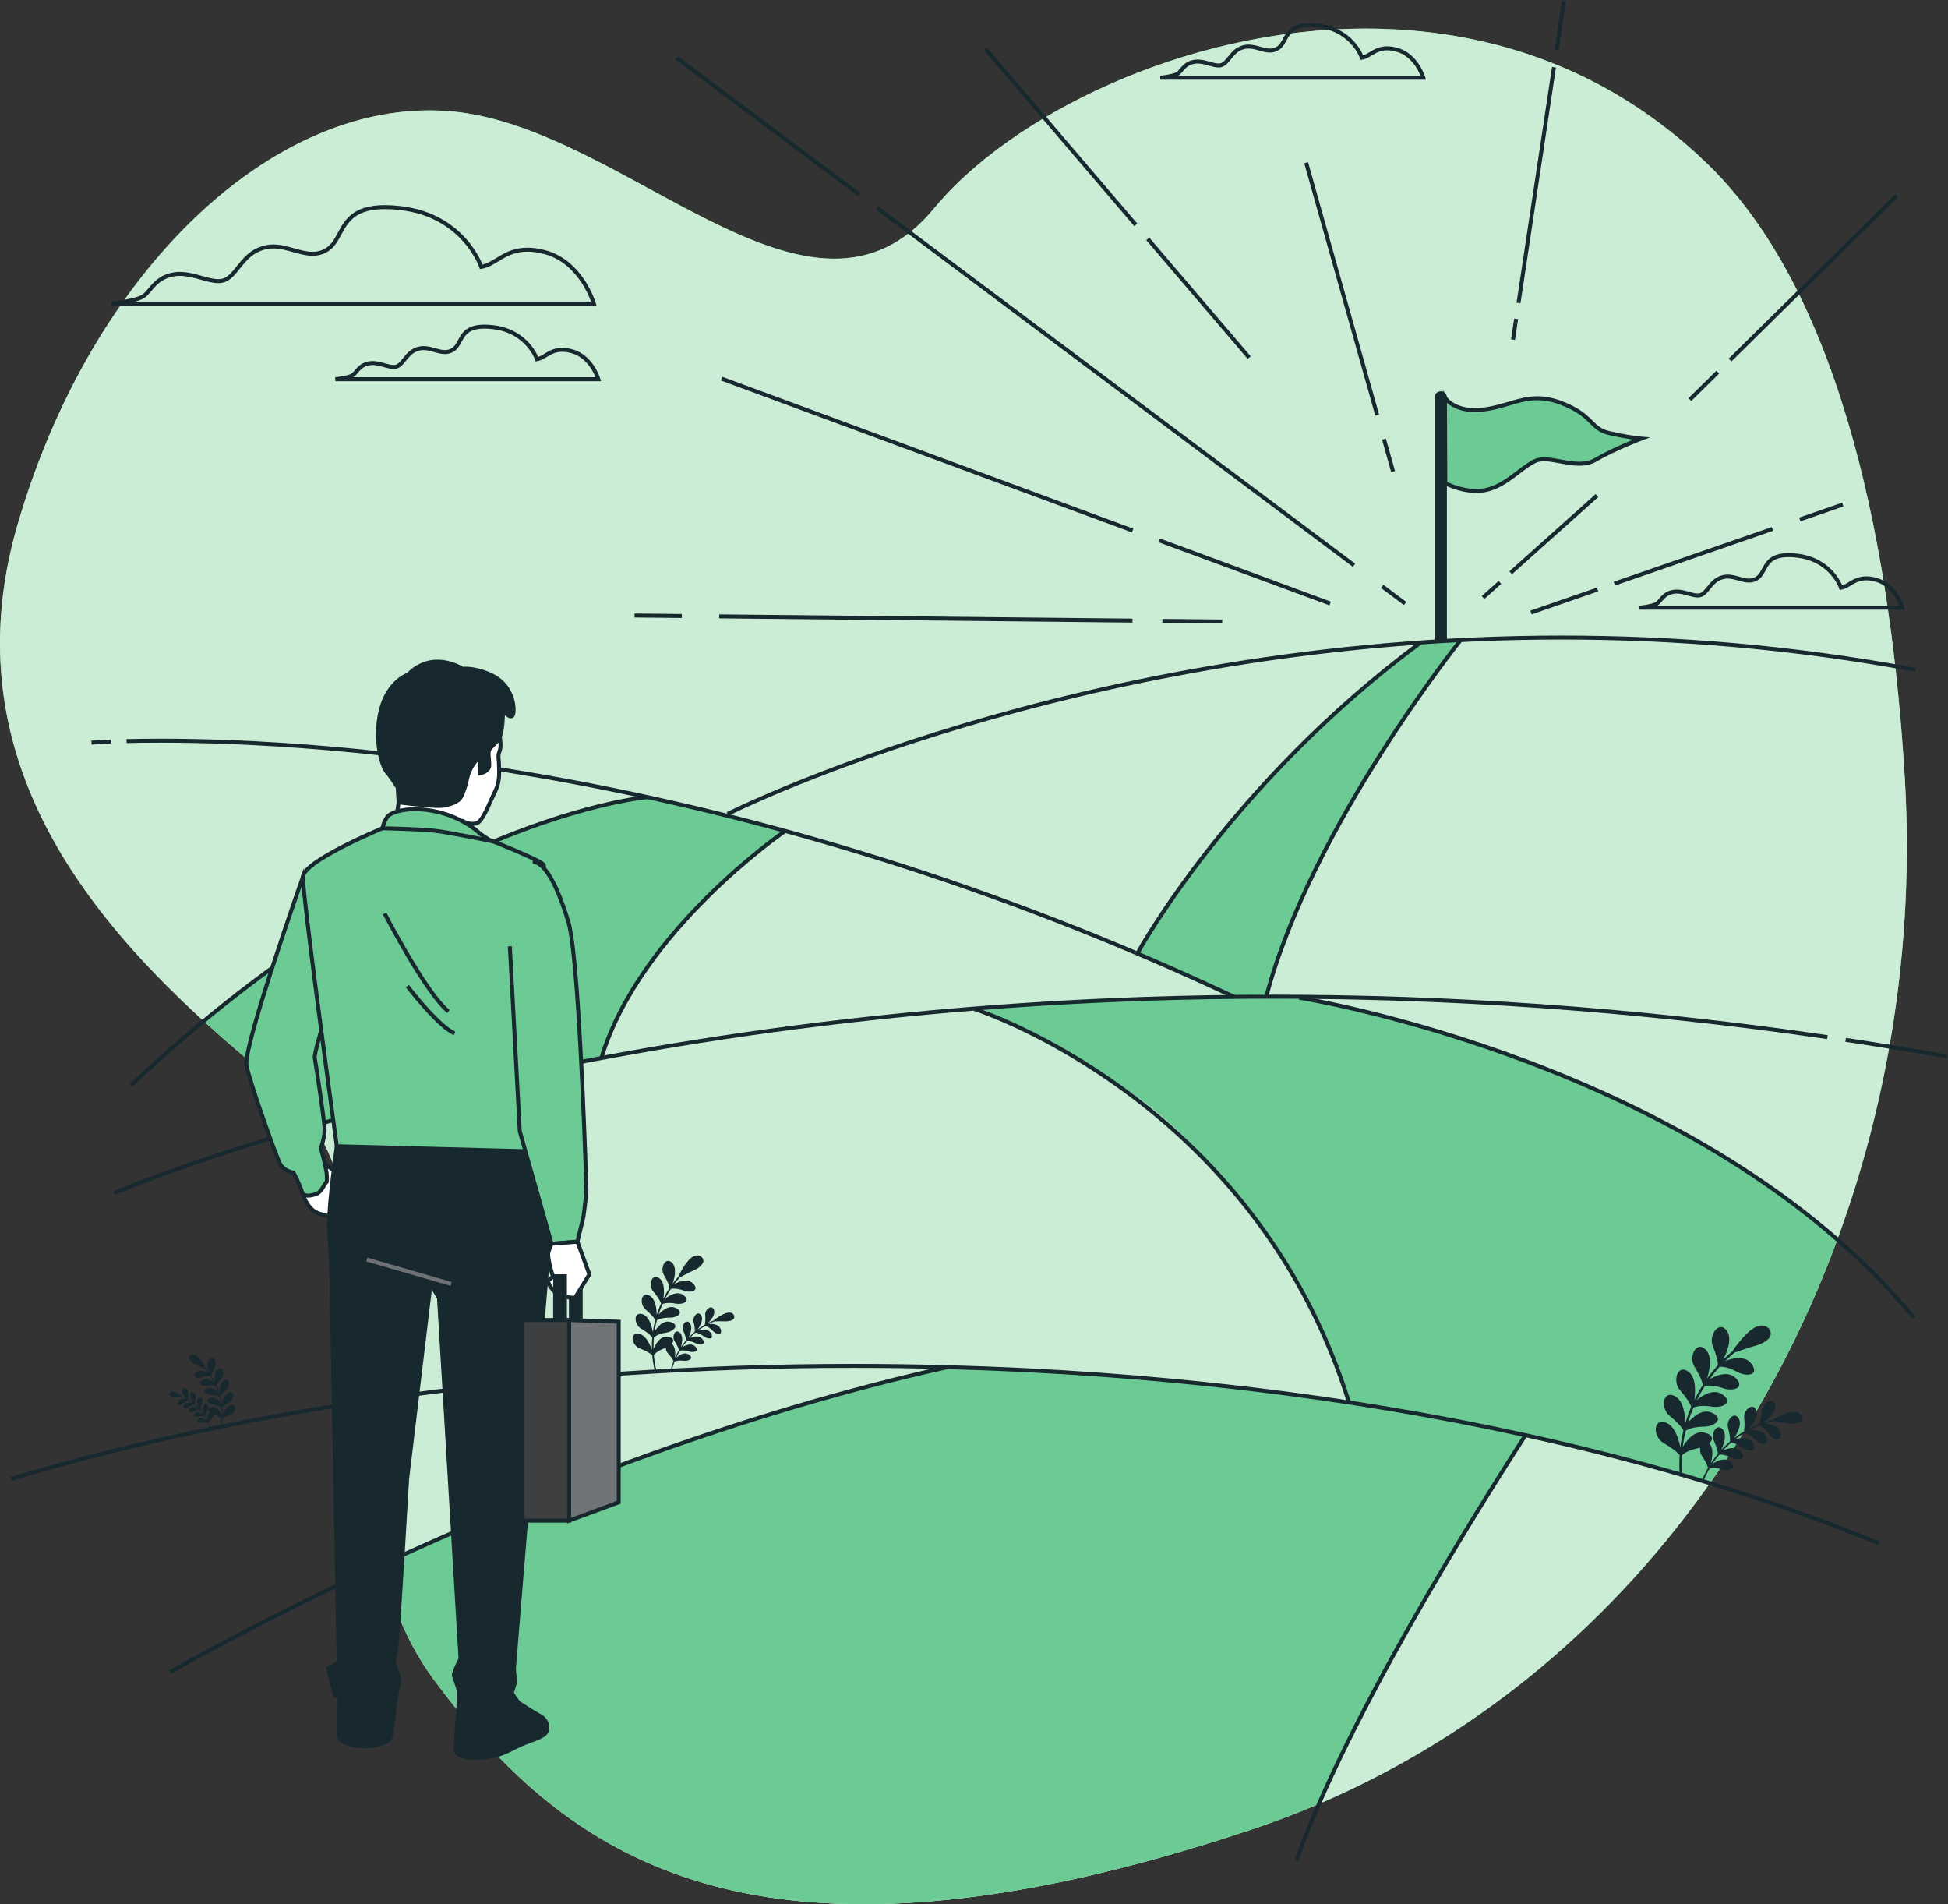 <?xml version="1.0" encoding="UTF-8" standalone="no"?>
<svg
   xmlns:dc="http://purl.org/dc/elements/1.1/"
   xmlns:cc="http://creativecommons.org/ns#"
   xmlns:rdf="http://www.w3.org/1999/02/22-rdf-syntax-ns#"
   xmlns:svg="http://www.w3.org/2000/svg"
   xmlns="http://www.w3.org/2000/svg"
   viewBox="0 0 654.427 639.573"
   height="639.573"
   width="654.427"
   xml:space="preserve"
   id="svg2"
   version="1.1"><rect x="0" y="0" width="654.427" height="639.573" fill="#333333" stroke="none"/><defs
     id="defs6" /><g
     transform="matrix(1.333,0,0,-1.333,0,639.573)"
     id="g10"><g
       transform="scale(0.1)"
       id="g12"><path
         id="path14"
         style="fill:#6ccb94;fill-opacity:1;fill-rule:nonzero;stroke:none"
         d="M 4800.42,2839.68 C 4860.33,1844.31 4406.17,891.391 3618.98,405.809 c -139.6,-86.11 -294.08,-160.539 -464.71,-217.5 -1260,-420.668 -1730,-66.418 -2060,376.382 -329.997,442.809 -20,1195.579 -399.997,1505.539 -380,309.96 -840,752.78 -650,1405.91 190,653.14 660,1084.88 1099.997,1040.6 440,-44.28 900,-619.94 1210,-243.55 310,376.39 1300,741.7 1950,110.7 347.37,-337.21 463.4,-1000.07 496.15,-1544.21" /><path
         id="path16"
         style="fill:#ccedd5;fill-opacity:1;fill-rule:nonzero;stroke:none"
         d="M 2177.15,0 C 1611.59,0 1320.16,261.59 1094.27,564.691 764.273,1007.5 1074.27,1760.27 694.273,2070.23 375.316,2330.4 0,2684.16 0,3177.34 c 0,94.38 13.75,193.88 44.273,298.8 C 225.32,4098.5 660.625,4519.85 1081.93,4519.85 c 20.83,0 41.61,-1.03 62.34,-3.11 332.58,-33.47 676.64,-370.57 958.66,-370.57 91.09,0 175.66,35.13 251.34,127.02 188.15,228.44 626.82,452.81 1087.9,452.81 298.61,0 606.61,-94.08 862.1,-342.11 347.37,-337.21 463.4,-1000.07 496.15,-1544.21 3.54,-58.81 5.29,-117.47 5.28,-175.89 C 4805.5,1733.34 4359.66,862.711 3618.98,405.809 3479.38,319.699 3324.9,245.27 3154.27,188.309 2756.75,55.59 2437.81,0 2177.15,0" /><path
         id="path18"
         style="fill:#17282f;fill-opacity:1;fill-rule:nonzero;stroke:none"
         d="m 2168.44,4311.68 -460.41,344.84 -6,-8.01 460.42,-344.84" /><path
         id="path20"
         style="fill:#17282f;fill-opacity:1;fill-rule:nonzero;stroke:none"
         d="m 3415.52,3377.65 -1201.81,900.12 -6,-8 1201.82,-900.13" /><path
         id="path22"
         style="fill:#17282f;fill-opacity:1;fill-rule:nonzero;stroke:none"
         d="m 3544.14,3281.31 -57.71,43.23 -6,-8 57.72,-43.23" /><path
         id="path24"
         style="fill:#17282f;fill-opacity:1;fill-rule:nonzero;stroke:none"
         d="m 2856.19,3465.91 -1036.09,382.8 -3.46,-9.38 1036.08,-382.8" /><path
         id="path26"
         style="fill:#17282f;fill-opacity:1;fill-rule:nonzero;stroke:none"
         d="m 3353.97,3282 -430.98,159.24 -3.47,-9.38 430.99,-159.24" /><path
         id="path28"
         style="fill:#17282f;fill-opacity:1;fill-rule:nonzero;stroke:none"
         d="m 1718.29,3250.87 -119,1.22 -0.1,-10 119,-1.22" /><path
         id="path30"
         style="fill:#17282f;fill-opacity:1;fill-rule:nonzero;stroke:none"
         d="m 2854.11,3239.28 -1041.57,10.63 -0.11,-10 1041.58,-10.63" /><path
         id="path32"
         style="fill:#17282f;fill-opacity:1;fill-rule:nonzero;stroke:none"
         d="m 3080.28,3236.98 -150.77,1.53 -0.1,-10 150.77,-1.53" /><path
         id="path34"
         style="fill:#17282f;fill-opacity:1;fill-rule:nonzero;stroke:none"
         d="m 3475.68,3753.42 -179.07,635.99 -9.62,-2.71 179.06,-635.99" /><path
         id="path36"
         style="fill:#17282f;fill-opacity:1;fill-rule:nonzero;stroke:none"
         d="m 3515.74,3611.13 -23.04,81.83 -9.63,-2.71 23.04,-81.83" /><path
         id="path38"
         style="fill:#17282f;fill-opacity:1;fill-rule:nonzero;stroke:none"
         d="m 3810.68,3351.11 217.39,194.49 -6.67,7.46 -217.39,-194.5" /><path
         id="path40"
         style="fill:#17282f;fill-opacity:1;fill-rule:nonzero;stroke:none"
         d="m 3740.94,3288.7 42.6,38.12 -6.66,7.46 -42.61,-38.13" /><path
         id="path42"
         style="fill:#17282f;fill-opacity:1;fill-rule:nonzero;stroke:none"
         d="m 4363.69,3887.3 420.16,414.08 -7.02,7.12 -420.16,-414.08" /><path
         id="path44"
         style="fill:#17282f;fill-opacity:1;fill-rule:nonzero;stroke:none"
         d="m 4262.48,3787.56 70.3,69.28 -7.02,7.12 -70.3,-69.28" /><path
         id="path46"
         style="fill:#17282f;fill-opacity:1;fill-rule:nonzero;stroke:none"
         d="m 3927.8,4670.62 18.76,124.71 -9.89,1.49 -18.76,-124.71" /><path
         id="path48"
         style="fill:#17282f;fill-opacity:1;fill-rule:nonzero;stroke:none"
         d="m 3832.01,4033.91 89.34,593.85 -9.88,1.49 -89.35,-593.86" /><path
         id="path50"
         style="fill:#17282f;fill-opacity:1;fill-rule:nonzero;stroke:none"
         d="m 3818.11,3941.5 7.87,52.32 -9.88,1.49 -7.88,-52.32" /><path
         id="path52"
         style="fill:#17282f;fill-opacity:1;fill-rule:nonzero;stroke:none"
         d="m 4537.66,3484.44 108.31,37.49 -3.28,9.45 -108.31,-37.49" /><path
         id="path54"
         style="fill:#17282f;fill-opacity:1;fill-rule:nonzero;stroke:none"
         d="m 4070.18,3322.63 398.51,137.94 -3.27,9.45 -398.52,-137.94" /><path
         id="path56"
         style="fill:#17282f;fill-opacity:1;fill-rule:nonzero;stroke:none"
         d="m 3860.14,3249.92 167.79,58.08 -3.27,9.45 -167.79,-58.08" /><path
         id="path58"
         style="fill:#17282f;fill-opacity:1;fill-rule:nonzero;stroke:none"
         d="m 2888.86,4192.79 255.58,-299.13 7.6,6.5 -255.57,299.12" /><path
         id="path60"
         style="fill:#17282f;fill-opacity:1;fill-rule:nonzero;stroke:none"
         d="m 2479.5,4671.93 379.15,-443.78 7.6,6.5 -379.15,443.78" /><path
         id="path62"
         style="fill:#17282f;fill-opacity:1;fill-rule:nonzero;stroke:none"
         d="m 3630.92,3806.98 v 0 c -5.86,0 -10.6,-4.75 -10.6,-10.61 v -612.61 h 21.21 v 612.61 c 0,5.86 -4.76,10.61 -10.61,10.61" /><path
         id="path64"
         style="fill:#17282f;fill-opacity:1;fill-rule:nonzero;stroke:none"
         d="m 3630.92,3806.98 v 5 c -8.62,-0.01 -15.6,-6.99 -15.6,-15.61 v -617.61 h 31.21 v 617.61 c -0.01,8.62 -6.99,15.6 -15.61,15.61 v -5 -5 c 3.09,-0.01 5.6,-2.52 5.61,-5.61 v -607.61 h -11.21 v 607.61 c 0,3.09 2.51,5.6 5.6,5.61 v 5" /><path
         id="path66"
         style="fill:#6ccb94;fill-opacity:1;fill-rule:nonzero;stroke:none"
         d="m 3641.53,3796.37 c 0,0 22.76,-38.84 95.84,-30.41 73.08,8.43 115.24,47.78 196.76,16.87 81.51,-30.92 73.07,-64.65 120.86,-75.89 47.79,-11.25 81.51,-14.06 81.51,-14.06 0,0 -67.45,-25.29 -115.24,-53.4 -47.79,-28.11 -115.24,14.05 -151.78,-2.82 -36.55,-16.86 -73.09,-61.83 -123.67,-73.08 -50.6,-11.24 -103.31,16.88 -103.31,16.88 l -0.97,215.91" /><path
         id="path68"
         style="fill:#17282f;fill-opacity:1;fill-rule:nonzero;stroke:none"
         d="m 3641.53,3796.37 -4.32,-2.53 c 0.28,-0.47 5.38,-9 17.96,-17.43 12.56,-8.44 32.6,-16.66 62.15,-16.65 6.42,0 13.28,0.39 20.62,1.23 27.09,3.13 49.89,10.39 71.55,16.73 21.68,6.36 42.17,11.78 65.03,11.77 17.28,0 35.99,-3.06 57.83,-11.34 40.17,-15.29 57.47,-30.73 71.36,-44.23 6.95,-6.76 13.08,-13.2 20.76,-18.78 7.67,-5.58 16.86,-10.14 29.37,-13.07 48.12,-11.32 82.06,-14.16 82.24,-14.17 l 0.42,4.98 -1.76,4.68 c -0.13,-0.06 -67.64,-25.34 -116.01,-53.77 -11.64,-6.85 -24.66,-9.26 -38.54,-9.26 -14.65,-0.01 -30.12,2.73 -45.24,5.54 -15.13,2.8 -29.86,5.7 -43.41,5.72 -8.59,-0.01 -16.78,-1.19 -24.16,-4.59 -19.2,-8.9 -37.56,-24.54 -57.44,-39.16 -19.86,-14.65 -41.08,-28.23 -65.22,-33.58 v 0 c -8.02,-1.78 -16.14,-2.53 -24.12,-2.53 -19.96,-0.01 -39.01,4.73 -52.99,9.5 -7,2.38 -12.73,4.76 -16.69,6.54 -1.98,0.89 -3.52,1.62 -4.55,2.13 l -1.16,0.58 -0.35,0.19 -2.36,-4.41 5,0.02 -0.97,215.91 -5,-0.02 -4.32,-2.53 4.32,2.53 -5,-0.02 0.99,-218.9 2.63,-1.4 c 0.38,-0.16 37.42,-20.06 80.45,-20.12 8.6,0 17.45,0.81 26.29,2.77 v 0 c 26.44,5.9 48.79,20.42 68.98,35.29 20.17,14.9 38.36,30.17 55.7,38.13 5.58,2.58 12.29,3.67 19.97,3.67 12.1,0.01 26.43,-2.72 41.58,-5.55 15.17,-2.81 31.2,-5.71 47.07,-5.71 15,-0.01 29.99,2.62 43.61,10.64 23.58,13.87 52.25,27.17 74.98,36.96 11.36,4.89 21.25,8.92 28.28,11.71 7.03,2.8 11.18,4.35 11.19,4.36 l 20.84,7.81 -22.18,1.85 c 0,0 -2.01,0.17 -5.87,0.6 -11.57,1.3 -39.31,4.97 -74.91,13.34 -11.38,2.69 -19.05,6.56 -25.79,11.44 -20.13,14.4 -32.42,40.86 -94.44,64.26 -22.84,8.67 -42.9,12 -61.38,12 -24.48,-0.01 -46.04,-5.8 -67.84,-12.18 -21.82,-6.4 -43.92,-13.4 -69.89,-16.39 -6.97,-0.81 -13.45,-1.17 -19.47,-1.17 -27.71,0.02 -45.57,7.59 -56.59,14.96 -5.5,3.69 -9.29,7.35 -11.67,10.03 -1.2,1.34 -2.03,2.44 -2.56,3.17 l -0.55,0.81 -0.11,0.17 -0.05,-0.03 0.05,0.03 v 0 l -0.05,-0.03 0.05,0.03 -9.4,16.03 0.09,-18.58 5,0.02" /><path
         id="path70"
         style="fill:#17282f;fill-opacity:1;fill-rule:nonzero;stroke:none"
         d="m 1212.8,4125.64 4.75,1.58 c -0.15,0.42 -11.17,33.4 -42.66,68.83 -31.45,35.44 -83.61,73.25 -165.12,82.63 -14.528,1.68 -27.598,2.46 -39.403,2.46 -29.984,0 -51.863,-5.05 -68.449,-13.35 -24.934,-12.45 -37.258,-32.08 -47.215,-50.26 -9.988,-18.33 -17.976,-35.01 -33.242,-44.46 -11.316,-7.05 -22.344,-9.54 -33.824,-9.56 -14.91,-0.02 -30.559,4.42 -46.977,9.07 -16.418,4.62 -33.613,9.43 -51.824,9.44 -6.57,0 -13.262,-0.63 -20.055,-2.14 -29.133,-6.43 -47.211,-22.9 -61.32,-39.42 -14.121,-16.58 -24.867,-33.09 -38.883,-41.38 -5.336,-3.19 -11.367,-4.51 -18.402,-4.52 -12.387,-0.04 -27.535,4.35 -44.024,8.96 -16.504,4.57 -34.414,9.3 -52.961,9.32 -4.05,0 -8.128,-0.23 -12.226,-0.75 -25.879,-3.18 -42.594,-14.81 -54.582,-26.88 -11.949,-12.06 -19.899,-24.36 -27.774,-29.44 -3.742,-2.54 -10.769,-5.22 -18.898,-7.44 -12.231,-3.38 -27.063,-5.97 -38.766,-7.69 -5.851,-0.85 -10.933,-1.5 -14.543,-1.93 -3.609,-0.43 -5.718,-0.64 -5.722,-0.64 l 0.496,-9.98 H 1503.29 l -1.89,6.41 c -0.09,0.3 -7.92,26.93 -27.61,56.87 -19.66,29.9 -51.38,63.33 -99.29,76.12 -17.02,4.54 -31.92,6.46 -45.17,6.46 -30.2,0.03 -51.63,-10.07 -69.31,-20.45 -17.73,-10.43 -31.89,-20.7 -47.92,-22.91 l 0.7,-4.95 4.75,1.58 -4.75,-1.58 0.71,-4.95 c 19.38,2.85 34.41,14.24 51.55,24.19 17.19,10.01 36.32,19.03 64.27,19.07 12.28,0 26.3,-1.78 42.59,-6.12 44.64,-11.89 74.62,-43.24 93.52,-71.96 9.43,-14.33 16.05,-27.96 20.3,-37.96 2.12,-5 3.65,-9.09 4.64,-11.92 0.5,-1.41 0.86,-2.51 1.1,-3.24 l 0.33,-1.07 4.8,1.41 v 5 H 281.176 v -5 l 0.5,-4.97 c 0.07,0.01 15.582,1.56 33.519,4.68 8.973,1.56 18.547,3.51 27.176,5.89 8.645,2.4 16.27,5.11 21.785,8.76 10.633,7.25 18.11,19.63 29.297,30.69 11.145,11.08 25.277,21.05 48.754,24.03 3.648,0.46 7.313,0.67 10.984,0.67 16.817,0.01 33.895,-4.39 50.286,-8.96 16.414,-4.53 32.078,-9.28 46.699,-9.32 8.273,-0.01 16.332,1.61 23.551,5.94 16.832,10.22 27.679,27.65 41.324,43.45 13.656,15.88 29.508,30.26 55.902,36.17 6.012,1.33 11.953,1.9 17.883,1.9 16.41,0.02 32.723,-4.43 49.109,-9.07 16.379,-4.6 32.821,-9.42 49.692,-9.44 12.953,-0.02 26.183,2.97 39.125,11.08 12.281,7.68 20.16,18.72 26.922,30.34 10.132,17.52 18.129,36.52 33.894,50.98 15.735,14.43 39.406,25.17 82.789,25.23 11.363,0 24.055,-0.75 38.263,-2.39 78.9,-9.14 128.54,-45.36 158.79,-79.34 15.1,-16.99 25.3,-33.42 31.7,-45.57 3.21,-6.07 5.46,-11.07 6.9,-14.52 0.72,-1.73 1.24,-3.07 1.57,-3.97 l 0.37,-1 0.1,-0.3 1.32,-3.95 4.13,0.59 -0.71,4.95" /><path
         id="path72"
         style="fill:#17282f;fill-opacity:1;fill-rule:nonzero;stroke:none"
         d="m 1353.22,3892.96 4.75,1.58 c -0.15,0.42 -6.26,18.67 -23.72,38.33 -17.42,19.65 -46.44,40.63 -91.48,45.8 -7.99,0.92 -15.21,1.35 -21.75,1.35 -16.59,0 -28.9,-2.79 -38.34,-7.52 -14.21,-7.08 -21.26,-18.37 -26.72,-28.34 -5.48,-10.12 -9.73,-18.75 -17.34,-23.41 -5.8,-3.61 -11.31,-4.85 -17.24,-4.87 -7.68,-0.02 -16.03,2.32 -24.99,4.86 -8.96,2.52 -18.54,5.22 -28.88,5.24 -3.73,0 -7.55,-0.36 -11.43,-1.23 -16.51,-3.63 -26.87,-13.08 -34.67,-22.23 -7.81,-9.22 -13.64,-18.01 -20.64,-22.1 -2.485,-1.48 -5.313,-2.13 -8.868,-2.14 -6.246,-0.03 -14.39,2.27 -23.394,4.8 -9.024,2.5 -18.981,5.15 -29.488,5.17 -2.293,0 -4.614,-0.13 -6.95,-0.42 -14.66,-1.79 -24.359,-8.51 -31.09,-15.31 -6.691,-6.81 -11.132,-13.5 -14.8,-15.77 -1.633,-1.13 -5.332,-2.59 -9.645,-3.76 -6.512,-1.8 -14.535,-3.2 -20.863,-4.13 -3.168,-0.47 -5.918,-0.81 -7.871,-1.05 -1.953,-0.23 -3.074,-0.34 -3.078,-0.34 l 0.496,-9.98 h 669.441 l -1.89,6.42 c -0.09,0.29 -4.41,15 -15.33,31.61 -10.9,16.57 -28.59,35.27 -55.46,42.45 -9.44,2.52 -17.77,3.6 -25.22,3.6 -16.97,0.03 -29.18,-5.72 -38.94,-11.45 -9.8,-5.81 -17.32,-11.15 -25.3,-12.21 l 0.7,-4.95 4.75,1.58 -4.75,-1.58 0.71,-4.95 c 11.33,1.69 19.72,8.16 28.94,13.47 9.26,5.39 19.16,10.06 33.89,10.09 6.48,0 13.92,-0.93 22.64,-3.26 23.6,-6.27 39.55,-22.9 49.68,-38.29 5.05,-7.67 8.61,-14.98 10.88,-20.33 1.14,-2.68 1.95,-4.87 2.48,-6.37 l 0.58,-1.71 0.16,-0.53 4.8,1.41 v 5 H 845.219 v -5 l 0.5,-4.97 c 0.07,0.01 8.566,0.86 18.441,2.57 4.942,0.86 10.223,1.93 15.031,3.26 4.832,1.36 9.125,2.84 12.536,5.08 6.425,4.45 10.398,11.21 16.324,17.02 5.887,5.82 13.004,10.87 25.258,12.45 1.89,0.24 3.793,0.35 5.711,0.35 8.777,0.01 17.898,-2.32 26.812,-4.8 8.934,-2.46 17.59,-5.13 26.07,-5.17 4.793,-0.01 9.648,0.94 14.008,3.57 9.82,6.01 15.76,15.72 23.09,24.16 7.35,8.51 15.48,15.88 29.25,18.98 3.1,0.69 6.18,0.99 9.26,0.99 8.54,0.01 17.24,-2.33 26.16,-4.86 8.93,-2.5 18.07,-5.22 27.71,-5.24 7.4,-0.02 15.12,1.73 22.54,6.39 7.18,4.48 11.69,10.88 15.45,17.33 5.61,9.75 9.89,19.81 18.05,27.27 8.13,7.42 20.3,13.1 43.6,13.15 6.1,0 12.94,-0.4 20.61,-1.29 42.43,-4.92 68.93,-24.31 85.15,-42.51 8.09,-9.1 13.55,-17.91 16.97,-24.4 1.71,-3.24 2.91,-5.91 3.68,-7.73 0.38,-0.92 0.65,-1.62 0.82,-2.08 l 0.19,-0.51 0.04,-0.12 1.32,-3.96 4.13,0.59 -0.71,4.95" /><path
         id="path74"
         style="fill:#17282f;fill-opacity:1;fill-rule:nonzero;stroke:none"
         d="m 3432.36,4652.64 4.74,1.59 c -0.15,0.41 -6.25,18.66 -23.71,38.32 -17.42,19.65 -46.44,40.64 -91.47,45.81 -8,0.92 -15.22,1.35 -21.76,1.35 v 0 c -16.59,0 -28.9,-2.8 -38.34,-7.52 -14.21,-7.08 -21.26,-18.37 -26.72,-28.35 -5.48,-10.12 -9.73,-18.74 -17.34,-23.41 -5.8,-3.6 -11.31,-4.84 -17.24,-4.86 -7.68,-0.02 -16.03,2.31 -24.99,4.86 -8.96,2.52 -18.54,5.22 -28.88,5.23 -3.73,0 -7.55,-0.36 -11.43,-1.22 -16.51,-3.63 -26.87,-13.08 -34.67,-22.23 -7.81,-9.23 -13.64,-18.01 -20.65,-22.1 v 0 c -2.48,-1.48 -5.31,-2.13 -8.86,-2.14 -6.24,-0.04 -14.39,2.27 -23.39,4.8 -9.03,2.5 -18.98,5.15 -29.49,5.17 -2.29,0 -4.61,-0.14 -6.95,-0.43 -14.66,-1.78 -24.36,-8.5 -31.09,-15.3 -6.69,-6.81 -11.14,-13.5 -14.8,-15.78 -1.64,-1.13 -5.34,-2.59 -9.65,-3.75 -6.51,-1.8 -14.54,-3.21 -20.86,-4.13 -3.17,-0.47 -5.92,-0.82 -7.87,-1.05 -1.96,-0.23 -3.08,-0.34 -3.08,-0.34 l 0.5,-9.98 h 669.43 l -1.88,6.41 c -0.09,0.3 -4.42,15 -15.34,31.62 -10.89,16.57 -28.58,35.27 -55.45,42.45 -9.45,2.52 -17.78,3.6 -25.22,3.6 -16.98,0.03 -29.19,-5.72 -38.94,-11.46 -9.8,-5.8 -17.32,-11.14 -25.31,-12.21 l 0.71,-4.95 4.74,1.59 -4.74,-1.59 0.7,-4.94 c 11.33,1.69 19.73,8.16 28.95,13.47 9.26,5.38 19.16,10.06 33.89,10.09 6.48,0 13.92,-0.94 22.64,-3.26 23.6,-6.28 39.55,-22.9 49.68,-38.29 5.05,-7.67 8.6,-14.98 10.88,-20.33 1.13,-2.68 1.95,-4.87 2.48,-6.37 l 0.57,-1.71 0.17,-0.53 4.79,1.41 v 5 h -662.75 v -5 l 0.49,-4.97 c 0.08,0 8.57,0.85 18.44,2.57 4.95,0.86 10.23,1.93 15.04,3.26 4.83,1.35 9.12,2.84 12.53,5.07 6.43,4.46 10.4,11.22 16.33,17.03 5.88,5.82 13,10.87 25.26,12.45 1.89,0.24 3.79,0.35 5.71,0.35 8.78,0.01 17.9,-2.32 26.81,-4.8 8.93,-2.46 17.59,-5.13 26.07,-5.17 4.79,-0.01 9.65,0.94 14.01,3.57 v 0 c 9.82,6 15.76,15.72 23.09,24.16 7.34,8.51 15.48,15.88 29.25,18.98 3.1,0.69 6.17,0.98 9.26,0.98 8.54,0.02 17.23,-2.32 26.16,-4.86 8.93,-2.5 18.07,-5.21 27.71,-5.23 7.4,-0.02 15.12,1.72 22.54,6.38 7.18,4.49 11.69,10.89 15.45,17.34 5.61,9.75 9.89,19.8 18.05,27.26 8.13,7.43 20.3,13.11 43.6,13.16 6.1,0 12.94,-0.41 20.61,-1.29 42.43,-4.92 68.92,-24.31 85.14,-42.51 8.09,-9.1 13.56,-17.91 16.98,-24.4 1.71,-3.24 2.91,-5.91 3.67,-7.74 0.38,-0.91 0.65,-1.61 0.83,-2.07 l 0.18,-0.51 0.04,-0.12 1.32,-3.96 4.13,0.59 -0.7,4.94" /><path
         id="path76"
         style="fill:#17282f;fill-opacity:1;fill-rule:nonzero;stroke:none"
         d="m 4639.86,3317.2 4.74,1.58 c -0.15,0.41 -6.25,18.67 -23.71,38.32 -17.42,19.65 -46.44,40.64 -91.47,45.8 -8,0.93 -15.22,1.36 -21.76,1.36 -16.59,0 -28.9,-2.8 -38.34,-7.52 -14.21,-7.08 -21.26,-18.37 -26.72,-28.34 -5.48,-10.13 -9.73,-18.75 -17.34,-23.42 -5.8,-3.6 -11.31,-4.84 -17.24,-4.86 -7.68,-0.02 -16.03,2.31 -24.99,4.86 -8.96,2.51 -18.54,5.22 -28.88,5.23 -3.73,0 -7.55,-0.36 -11.43,-1.22 -16.51,-3.63 -26.87,-13.08 -34.67,-22.23 -7.81,-9.23 -13.64,-18.01 -20.65,-22.1 -2.48,-1.48 -5.31,-2.13 -8.86,-2.14 -6.24,-0.04 -14.39,2.27 -23.39,4.8 -9.03,2.5 -18.98,5.15 -29.49,5.17 -2.29,0 -4.62,-0.13 -6.95,-0.43 -14.66,-1.78 -24.37,-8.5 -31.1,-15.3 -6.69,-6.81 -11.13,-13.5 -14.79,-15.78 -1.64,-1.12 -5.34,-2.58 -9.65,-3.75 -6.51,-1.8 -14.54,-3.21 -20.87,-4.13 -3.17,-0.47 -5.92,-0.82 -7.87,-1.05 -1.95,-0.23 -3.07,-0.34 -3.08,-0.34 l 0.5,-9.98 h 669.44 l -1.88,6.41 c -0.09,0.3 -4.42,15 -15.34,31.62 -10.89,16.57 -28.58,35.27 -55.45,42.45 -9.45,2.52 -17.78,3.6 -25.22,3.6 -16.98,0.03 -29.19,-5.72 -38.94,-11.46 -9.8,-5.8 -17.32,-11.14 -25.31,-12.2 l 0.71,-4.95 4.74,1.58 -4.74,-1.58 0.7,-4.95 c 11.33,1.69 19.73,8.16 28.95,13.47 9.26,5.38 19.16,10.06 33.89,10.09 6.48,0 13.92,-0.93 22.64,-3.26 23.6,-6.28 39.55,-22.9 49.68,-38.29 5.05,-7.67 8.6,-14.98 10.88,-20.34 1.13,-2.67 1.95,-4.86 2.48,-6.36 l 0.57,-1.71 0.17,-0.53 4.79,1.41 v 5 h -662.76 v -5 l 0.5,-4.97 c 0.07,0 8.57,0.85 18.44,2.57 4.94,0.86 10.22,1.93 15.04,3.26 4.83,1.35 9.12,2.84 12.53,5.07 6.43,4.46 10.4,11.22 16.32,17.03 5.89,5.82 13.01,10.87 25.27,12.45 1.89,0.24 3.79,0.35 5.71,0.35 8.78,0.01 17.9,-2.32 26.81,-4.8 8.93,-2.46 17.59,-5.13 26.07,-5.17 4.79,-0.01 9.65,0.94 14.01,3.57 9.82,6 15.76,15.72 23.09,24.16 7.34,8.51 15.48,15.88 29.25,18.98 3.1,0.69 6.17,0.98 9.26,0.98 8.54,0.02 17.23,-2.32 26.16,-4.86 8.93,-2.5 18.07,-5.21 27.71,-5.23 7.4,-0.02 15.12,1.72 22.54,6.39 7.18,4.48 11.69,10.88 15.45,17.32 5.61,9.76 9.89,19.81 18.05,27.28 8.13,7.42 20.3,13.1 43.6,13.15 6.1,0 12.94,-0.4 20.61,-1.29 42.43,-4.92 68.92,-24.31 85.14,-42.51 8.09,-9.1 13.56,-17.91 16.98,-24.4 1.71,-3.24 2.91,-5.91 3.67,-7.74 0.38,-0.91 0.65,-1.61 0.83,-2.08 l 0.18,-0.5 0.04,-0.13 1.32,-3.95 4.13,0.59 -0.7,4.95" /><path
         id="path78"
         style="fill:#6ccb94;fill-opacity:1;fill-rule:nonzero;stroke:none"
         d="m 3469.96,1251.86 -189.48,28.8 -154.61,19.71 -171.28,18.19 -144,12.12 -233.43,16.68 -189.46,5.84 C 2156.1,1309.38 1730.72,1172.09 1386.52,1039.45 1211.06,971.84 1055.87,903.141 962.75,860.449 c 25.457,-106.918 65.75,-207.5 131.52,-295.75 330,-442.808 800,-797.058 2060,-376.39 60.81,20.3 119.47,42.921 176.24,67.39 l 48.5,113.981 103.07,201.601 253.14,438.049 107.63,169.78 -153.1,34.86 -219.79,37.89" /><path
         id="path80"
         style="fill:#6ccb94;fill-opacity:1;fill-rule:nonzero;stroke:none"
         d="m 4459.59,1808.83 -153.31,98.24 -159.26,86.33 -157.79,72.94 -180.09,72.94 -183.09,61.02 -203.92,53.58 -145.88,29.77 -153.31,4.47 -276.85,-7.45 -374.32,-23.12 c 0,0 161.24,-78.11 342.64,-188.97 181.41,-110.85 319.97,-302.33 405.63,-423.27 85.67,-120.93 181.41,-377.91 181.41,-377.91 l 112.96,-19.73 221.79,-41.67 163.73,-38.7 196.47,-44.66 213.18,-61.61 c 132.37,187.73 240.52,395.04 321.65,615.55 l -171.64,132.25" /><path
         id="path82"
         style="fill:#6ccb94;fill-opacity:1;fill-rule:nonzero;stroke:none"
         d="m 1514.8,2130.39 24.35,62.9 42.62,85.23 73.05,111.61 87.26,107.55 115.67,105.53 117.69,97.4 -77.11,26.38 -275.98,64.94 -66.96,-16.24 -103.5,-26.38 -188.72,-62.91 -148.13,-64.93 -176.548,-99.44 -229.308,-148.14 c -20.575,-12.65 -142.36,-108.01 -194.969,-149.37 60.125,-54.82 121.055,-106.16 180.058,-154.29 38.801,-31.65 70.317,-67.99 96.149,-108.08 l 56.75,16.04 160.308,46.67 239.46,52.77 267.86,52.76" /><path
         id="path84"
         style="fill:#6ccb94;fill-opacity:1;fill-rule:nonzero;stroke:none"
         d="m 3576.86,3180.88 -159.8,-127.31 -135.43,-127.31 -138.15,-154.39 -116.47,-135.43 -70.42,-105.64 -62.3,-92.09 -24.38,-40.63 224.81,-105.63 28.22,-4.33 66.59,4.33 111.05,284.4 89.39,173.35 113.76,192.32 105.64,151.68 70.42,86.68 h -102.93" /><path
         id="path86"
         style="fill:#17282f;fill-opacity:1;fill-rule:nonzero;stroke:none"
         d="m 1629.47,2794.17 c -0.85,-0.05 -581.56,-49.21 -1302.712,-727.01 l 6.847,-7.29 v 0 c 359.684,338.05 684.065,519.12 918.435,615.71 117.18,48.29 211.85,75.45 277.18,90.54 32.67,7.55 57.99,12.07 75.13,14.71 8.56,1.32 15.08,2.16 19.45,2.68 4.36,0.52 6.5,0.69 6.51,0.69 l -0.84,9.97" /><path
         id="path88"
         style="fill:#17282f;fill-opacity:1;fill-rule:nonzero;stroke:none"
         d="m 1973.65,2706.66 c -0.16,-0.11 -91.08,-62.54 -194.3,-165.07 -103.19,-102.55 -218.79,-245.16 -267.97,-406.22 l 9.57,-2.91 c 48.3,158.45 162.86,300.15 265.45,402.04 51.29,50.95 99.56,91.96 134.98,120.22 17.71,14.12 32.22,25.06 42.28,32.47 5.03,3.7 8.95,6.51 11.61,8.4 2.66,1.89 4.04,2.83 4.04,2.83 l -5.66,8.24" /><path
         id="path90"
         style="fill:#17282f;fill-opacity:1;fill-rule:nonzero;stroke:none"
         d="m 3271.81,107.84 c 125.22,355.551 452.16,878.129 576.98,1071.24 l -8.39,5.43 C 3715.41,991.039 3388.35,468.621 3262.38,111.16 l 9.43,-3.32" /><path
         id="path92"
         style="fill:#17282f;fill-opacity:1;fill-rule:nonzero;stroke:none"
         d="m 431.504,580.582 c 0.012,0 3.609,2.09 10.66,6.098 105.777,60.07 983.776,548.12 1946.616,761.64 l -2.17,9.76 C 1357.65,1129.84 426.727,589.34 426.484,589.219 l 5.02,-8.637" /><path
         id="path94"
         style="fill:#17282f;fill-opacity:1;fill-rule:nonzero;stroke:none"
         d="m 2453.42,2251.23 c 0.01,0 2.67,-0.85 7.87,-2.66 38.95,-13.6 217.08,-80.82 413.18,-234.64 196.11,-153.83 410.15,-394.14 521.45,-754.22 l 9.56,2.96 c -119.48,386.55 -356.74,636.12 -564.02,788.93 -207.3,152.83 -384.67,209.04 -385.02,209.16 l -3.02,-9.53" /><path
         id="path96"
         style="fill:#17282f;fill-opacity:1;fill-rule:nonzero;stroke:none"
         d="m 3273.81,2279.08 c 0.01,0 3.91,-0.62 11.45,-1.95 56.55,-9.99 315.65,-59.79 622.78,-182.5 307.14,-122.68 662.22,-318.3 910.96,-619.45 l 7.71,6.37 c -267.11,323.3 -654.92,524.98 -975.88,646.02 -320.98,121.02 -575.23,161.35 -575.45,161.39 l -1.57,-9.88" /><path
         id="path98"
         style="fill:#17282f;fill-opacity:1;fill-rule:nonzero;stroke:none"
         d="m 2870.67,2392.83 c 0.01,0 0.89,1.62 2.7,4.81 27.12,47.91 259.71,444.04 710.86,777.98 l -5.95,8.04 v 0 c -483.03,-357.6 -716.17,-785.68 -716.39,-786.05 l 8.78,-4.78" /><path
         id="path100"
         style="fill:#17282f;fill-opacity:1;fill-rule:nonzero;stroke:none"
         d="m 3676.87,3187.73 c -0.14,-0.29 -376.58,-470.3 -489.82,-897.68 l 9.66,-2.56 c 56.11,212.03 178.12,435.7 286.11,606.19 53.99,85.25 104.48,157.23 141.45,207.88 18.49,25.32 33.6,45.31 44.09,58.97 5.24,6.83 9.32,12.07 12.1,15.6 2.77,3.54 4.22,5.34 4.22,5.35 l -7.81,6.25 v 0" /><path
         id="path102"
         style="fill:#17282f;fill-opacity:1;fill-rule:nonzero;stroke:none"
         d="m 4451.75,1455.18 c -9.25,4.94 -21.25,3.38 -32.88,-4.25 -19.83,-12.19 -45.99,-46.1 -52.24,-57.41 -8.25,-6.84 -16.17,-14.01 -23.73,-21.49 6.63,13.41 24.4,49.96 9.44,72.46 -20.87,28.44 -47.12,-12.52 -35.55,-38.36 8.7,-21.58 12.9,-38.79 12.54,-48.31 -9.72,-10.7 -18.79,-21.92 -27.16,-33.62 4.13,13.9 15.7,53.25 -3.09,73.05 -25.34,24.53 -44.02,-19.94 -28.27,-43.43 12.3,-19.89 19.36,-36.19 20.55,-45.59 -7.78,-12.17 -14.84,-24.77 -21.17,-37.74 1.71,14.09 6.74,55.22 -15.29,71.7 -29.08,19.93 -39.99,-26.89 -20.56,-47.45 15.5,-17.58 25.2,-32.52 27.9,-41.59 -5.66,-13.26 -10.55,-26.86 -14.65,-40.71 -0.65,14.38 -2.6,55.69 -27,68.17 -31.99,14.82 -34.97,-33.29 -12.39,-50.38 18.17,-14.75 30.2,-27.88 34.41,-36.43 -3.38,-14.04 -5.97,-28.27 -7.7,-42.68 -3.17,14.66 -12.07,54.67 -37.93,62.75 -34.04,9.25 -28.96,-39.1 -3.8,-52.28 20.21,-11.47 34.22,-22.42 39.92,-30.23 -1.11,-16.9 -1.09,-33.95 0.19,-51.04 0.1,-1.54 1.39,-2.71 2.92,-2.71 l 0.22,0.01 c 1.62,0.11 2.83,1.52 2.72,3.14 -1.26,16.85 -1.28,33.65 -0.18,50.31 6.67,6.9 22.4,14.86 44.62,18.67 26.28,5.5 46.87,28.96 13.81,37.91 -26.98,8.39 -48.86,-21.78 -56.47,-35.58 1.72,13.78 4.25,27.4 7.5,40.82 7.81,5.49 24.54,10.44 46.87,10.35 26.8,0.84 50.96,20.26 19.87,34.67 -24.94,12.62 -51.24,-12.51 -61.23,-24.78 3.95,13 8.57,25.77 13.92,38.24 8.62,4.02 25.88,6.01 47.82,2.16 26.54,-3.73 53.55,11.32 25.31,30.73 -22.47,16.57 -52.5,-3.65 -64.38,-14.01 5.99,12.08 12.65,23.83 19.94,35.19 9.15,2.53 26.53,1.62 47.55,-5.86 25.53,-8.13 54.73,2.26 30.15,26.14 -19.52,20.22 -52.87,4.91 -66.15,-3.29 7.95,10.98 16.54,21.5 25.69,31.57 9.43,1.06 26.54,-2.7 46.16,-13.64 23.82,-12.26 54.57,-6.78 34.4,20.92 -15.97,23.36 -51.95,13.43 -66.33,7.53 7.63,7.49 15.59,14.68 23.91,21.51 11.03,4.07 43.94,14.85 57.35,18.28 7.98,2.75 33.98,12.99 33.55,29.77 -0.07,6.66 -4.42,13.26 -11.08,16.81" /><path
         id="path104"
         style="fill:#17282f;fill-opacity:1;fill-rule:nonzero;stroke:none"
         d="m 4538.89,1233.03 c -4.22,5.87 -12.14,8.57 -21.67,7.4 -16,-1.51 -42.57,-14.53 -49.89,-19.63 -7.2,-1.73 -14.29,-3.75 -21.26,-6.09 8.2,6.29 30.36,23.52 27.96,42.03 -4.25,23.99 -33.02,6.62 -33.73,-12.92 -1.19,-16.03 -3.85,-27.97 -6.98,-33.76 -9.28,-3.67 -18.33,-7.85 -27.08,-12.55 6.79,7.35 25.97,28.2 20.38,46.22 -8.23,22.92 -33.36,1.07 -30.79,-18.29 1.57,-16.09 0.97,-28.34 -1.17,-34.52 -8.53,-5.17 -16.76,-10.83 -24.64,-16.94 5.37,8.22 21.04,32.17 12.41,49.1 -11.93,21.22 -32.98,-4.46 -27.21,-23.12 4.24,-15.64 5.68,-27.84 4.59,-34.29 -7.55,-6.49 -14.73,-13.43 -21.5,-20.76 3.98,9.12 15.39,35.3 4.07,50.49 -15.31,18.93 -31.83,-9.96 -23.05,-27.44 6.76,-14.69 10.21,-26.5 10.21,-33.08 -6.38,-7.66 -12.34,-15.69 -17.81,-24.09 2.52,10.05 9.21,37.56 -4.34,50.45 -18.26,16.12 -29.88,-15.38 -18.31,-31.22 9.02,-13.28 14.36,-24.35 15.5,-30.93 -5.84,-10.13 -11.03,-20.69 -15.45,-31.68 -0.4,-0.99 0.03,-2.11 0.98,-2.57 l 0.14,-0.07 c 1.04,-0.42 2.23,0.09 2.64,1.13 4.36,10.82 9.48,21.24 15.25,31.23 6.23,2.23 18.41,2.36 33.34,-2.05 17.97,-4.61 37.88,3.64 20.13,19.28 -14.15,13.42 -36.93,1.41 -45.84,-4.82 5.26,8.01 10.98,15.68 17.1,23.01 6.51,1 18.38,-1.03 32.19,-7.89 16.88,-7.66 37.77,-3 22.89,15.42 -11.6,15.42 -35.56,7.88 -45.49,3.33 6.41,6.84 13.17,13.35 20.28,19.44 6.57,-0.14 17.89,-4.17 30.3,-13.25 15.3,-10.41 36.64,-9.33 25.06,11.32 -8.87,17.12 -33.64,13.76 -44.17,10.96 7.4,5.66 15.11,10.91 23.1,15.73 6.44,-1.23 16.93,-7.1 27.67,-18.15 13.34,-12.82 34.61,-15.3 26.66,6.99 -5.93,18.49 -31.26,19.18 -41.99,18.16 8.27,4.37 16.82,8.27 25.56,11.72 6.16,-2.23 15.61,-9.77 24.43,-22.53 11.03,-14.88 31.75,-20.86 27.71,2.45 -2.78,19.34 -28.1,24.19 -38.81,24.91 7.01,2.31 14.14,4.34 21.37,6.04 8.09,-0.85 31.77,-4.21 41.13,-6.18 5.78,-0.73 25.02,-2.32 29.86,8.21 1.99,4.15 1.32,9.56 -1.73,13.8" /><path
         id="path106"
         style="fill:#17282f;fill-opacity:1;fill-rule:nonzero;stroke:none"
         d="m 1763,1633.82 c -7.01,2.49 -15.28,0.11 -22.63,-6.48 -12.64,-10.65 -27.42,-37.22 -30.61,-45.83 -5.06,-5.67 -9.87,-11.54 -14.38,-17.6 3.23,10.12 11.84,37.66 -1.04,51.88 -17.67,17.75 -31.76,-13.77 -20.91,-30.69 8.4,-14.23 13.17,-25.87 13.92,-32.59 -5.69,-8.55 -10.87,-17.38 -15.51,-26.49 1.43,10.2 5.39,39.05 -9.9,50.97 -20.39,14.53 -28.8,-18.65 -15.26,-33.49 10.75,-12.66 17.43,-23.36 19.26,-29.83 -4.18,-9.37 -7.8,-18.96 -10.87,-28.74 -0.29,10.08 -1.11,39.48 -18.33,48.72 -22.52,10.92 -25.23,-23.11 -9.41,-35.48 12.75,-10.71 21.13,-20.16 23.99,-26.25 -2.57,-9.91 -4.56,-19.98 -5.97,-30.14 -1.99,10.03 -7.72,38.83 -26.18,45.01 -24.03,7.02 -21.03,-27.08 -3.37,-36.68 14.32,-8.44 24.16,-16.38 28.02,-21.94 -0.89,-10.21 -1.21,-20.49 -0.9,-30.78 -3.77,9.95 -14.25,37.11 -33.26,40.04 -24.88,2.9 -16.2,-30.51 2.85,-37.1 15.41,-5.92 26.41,-12.13 31.23,-17.01 1.02,-11.98 2.83,-23.95 5.53,-35.81 0.25,-1.08 1.28,-1.76 2.35,-1.6 l 0.15,0.03 c 1.13,0.26 1.83,1.37 1.57,2.5 -2.66,11.69 -4.45,23.49 -5.44,35.3 3.95,5.55 14.15,12.8 29.35,17.83 17.87,6.64 29.84,25.29 5.68,28.09 -19.82,3.02 -32,-20.47 -35.87,-30.97 -0.26,9.85 0.08,19.69 0.94,29.45 4.9,4.68 16.13,9.93 31.81,12.23 18.73,3.43 33.64,19.62 10.28,26.44 -18.84,6.23 -34.65,-14.19 -40.36,-23.87 1.39,9.54 3.29,19 5.72,28.32 5.63,3.73 17.54,6.96 33.35,6.58 19.03,0.19 36.4,13.61 14.52,24.25 -17.53,9.26 -36.47,-8.12 -43.73,-16.65 2.94,9.12 6.37,18.07 10.29,26.82 6.15,2.74 18.45,3.94 34,0.91 18.79,-3 38.19,7.38 18.41,21.54 -15.85,12.13 -37.64,-2.13 -46.1,-9.3 4.42,8.54 9.34,16.84 14.7,24.88 6.51,1.74 18.91,0.91 33.84,-4.69 18.03,-6.09 39.03,1.02 21.95,18.32 -13.68,14.71 -37.9,3.95 -47.37,-1.72 4.56,6.06 9.39,11.95 14.51,17.62 7.32,4.04 29.29,15.09 38.33,18.92 5.32,2.76 22.48,12.7 20.41,24.44 -0.75,4.67 -4.5,8.84 -9.56,10.64" /><path
         id="path108"
         style="fill:#17282f;fill-opacity:1;fill-rule:nonzero;stroke:none"
         d="m 1847.69,1487.06 c -3.59,3.68 -9.43,4.73 -16,2.9 -11.08,-2.75 -28.35,-14.71 -32.96,-19.06 -4.86,-1.98 -9.63,-4.14 -14.28,-6.52 5.1,5.29 18.84,19.72 15.19,32.46 -5.52,16.39 -23.88,1.16 -22.32,-12.63 0.86,-11.39 0.26,-20.05 -1.32,-24.45 -6.13,-3.55 -12.04,-7.45 -17.69,-11.68 3.99,5.89 15.25,22.55 9.41,34.61 -8.19,15.22 -23.53,-2.78 -19.67,-16.1 2.79,-11.12 3.67,-19.8 2.83,-24.36 -5.45,-4.53 -10.62,-9.37 -15.51,-14.5 2.9,6.34 11.36,24.82 3.52,35.79 -10.62,13.64 -22.69,-6.62 -16.66,-19.12 4.63,-10.52 6.93,-18.93 6.85,-23.58 -4.62,-5.35 -8.92,-10.99 -12.9,-16.85 1.83,6.82 7.07,26.41 -2.48,35.87 -12.75,11.68 -21.3,-10.35 -13.29,-21.7 6.3,-9.6 9.98,-17.52 10.67,-22.14 -3.66,-6.05 -7,-12.33 -9.95,-18.8 0.71,7.32 2.49,27.35 -8.39,34.97 -14.53,9.38 -19.35,-13.97 -9.55,-23.87 7.74,-8.37 12.66,-15.57 14.16,-20.07 -3.03,-7.73 -5.55,-15.7 -7.5,-23.88 l 0.96,-1.71 0.11,-0.02 1.73,1.07 c 1.92,8.06 4.41,15.92 7.4,23.53 4.14,2.23 12.68,3.62 23.63,2.09 13.1,-1.33 26.21,6.58 12.09,15.68 -11.36,7.92 -26.07,-2.92 -31.67,-8.24 2.84,6.18 6.05,12.17 9.57,17.96 4.46,1.4 13.02,1.23 23.44,-2.13 12.66,-3.6 26.83,1.89 14.44,13.25 -9.78,9.6 -25.8,1.77 -32.3,-2.48 3.78,5.49 7.84,10.77 12.19,15.8 4.62,0.59 12.99,-1.04 22.67,-6.1 11.85,-5.69 26.71,-2.67 16.4,10.6 -8.04,11.08 -25.08,6.09 -32.18,3.03 4.6,4.74 9.46,9.25 14.56,13.47 4.65,-0.17 12.64,-3.19 21.35,-9.8 10.73,-7.6 25.92,-7.08 17.98,7.72 -6.12,12.36 -23.98,10.16 -31.41,8.31 5.35,3.95 10.93,7.58 16.71,10.93 4.56,-0.91 11.99,-5.2 19.54,-13.24 9.31,-9.27 24.49,-11.28 19.18,4.66 -3.98,13.29 -22.28,14.01 -29.87,13.39 4.67,2.36 9.46,4.54 14.37,6.49 5.76,0.27 22.75,0.41 29.52,0.02 4.14,0.1 17.81,1.02 20.1,8.92 0.96,3.12 -0.09,6.85 -2.67,9.51" /><path
         id="path110"
         style="fill:#17282f;fill-opacity:1;fill-rule:nonzero;stroke:none"
         d="m 483.18,1384.51 c 4.539,1.61 9.89,0.08 14.66,-4.19 8.183,-6.9 17.762,-24.11 19.828,-29.69 3.277,-3.68 6.391,-7.48 9.312,-11.4 -2.093,6.55 -7.667,24.39 0.676,33.6 11.442,11.5 20.571,-8.92 13.539,-19.88 -5.433,-9.22 -8.523,-16.76 -9.011,-21.12 3.683,-5.52 7.039,-11.25 10.043,-17.14 -0.922,6.6 -3.489,25.29 6.414,33.01 13.203,9.42 18.656,-12.09 9.882,-21.7 -6.957,-8.2 -11.289,-15.12 -12.472,-19.31 2.707,-6.08 5.051,-12.3 7.043,-18.63 0.187,6.53 0.719,25.58 11.871,31.57 14.586,7.07 16.344,-14.97 6.094,-22.99 -8.258,-6.93 -13.688,-13.06 -15.536,-17 1.665,-6.43 2.954,-12.94 3.872,-19.52 1.285,6.49 4.996,25.15 16.953,29.15 15.562,4.55 13.621,-17.54 2.183,-23.76 -9.277,-5.46 -15.652,-10.61 -18.152,-14.21 0.578,-6.61 0.781,-13.27 0.582,-19.94 2.441,6.45 9.234,24.04 21.547,25.93 16.113,1.89 10.488,-19.75 -1.848,-24.03 -9.98,-3.83 -17.105,-7.85 -20.23,-11.02 -0.657,-7.76 -1.832,-15.5 -3.586,-23.19 l -1.512,-1.03 -0.102,0.01 -1.015,1.62 c 1.723,7.57 2.879,15.21 3.523,22.87 -2.562,3.59 -9.168,8.29 -19.011,11.55 -11.579,4.3 -19.332,16.38 -3.684,18.18 12.844,1.98 20.727,-13.25 23.238,-20.04 0.164,6.37 -0.051,12.74 -0.605,19.07 -3.184,3.03 -10.449,6.43 -20.61,7.93 -12.136,2.21 -21.789,12.7 -6.66,17.12 12.207,4.03 22.442,-9.2 26.145,-15.46 -0.903,6.18 -2.129,12.3 -3.703,18.34 -3.649,2.42 -11.368,4.51 -21.602,4.26 -12.328,0.12 -23.586,8.82 -9.41,15.71 11.355,5.99 23.629,-5.26 28.324,-10.78 -1.898,5.9 -4.121,11.71 -6.66,17.37 -3.988,1.78 -11.953,2.55 -22.027,0.6 -12.168,-1.95 -24.735,4.77 -11.922,13.95 10.262,7.85 24.379,-1.4 29.859,-6.03 -2.859,5.53 -6.047,10.91 -9.523,16.12 -4.215,1.12 -12.246,0.58 -21.922,-3.04 -11.676,-3.94 -25.285,0.66 -14.215,11.87 8.863,9.53 24.551,2.55 30.684,-1.13 -2.954,3.94 -6.086,7.75 -9.399,11.43 -4.738,2.61 -18.972,9.76 -24.832,12.25 -3.441,1.79 -14.562,8.23 -13.215,15.83 0.489,3.02 2.914,5.73 6.192,6.89" /><path
         id="path112"
         style="fill:#17282f;fill-opacity:1;fill-rule:nonzero;stroke:none"
         d="m 428.32,1289.44 c 2.325,2.38 6.11,3.07 10.36,1.89 7.179,-1.79 18.367,-9.54 21.347,-12.36 3.157,-1.27 6.243,-2.67 9.254,-4.22 -3.301,3.42 -12.203,12.78 -9.84,21.03 3.582,10.62 15.469,0.75 14.461,-8.18 -0.558,-7.38 -0.172,-12.99 0.852,-15.84 3.976,-2.3 7.805,-4.83 11.465,-7.56 -2.59,3.81 -9.879,14.61 -6.102,22.41 5.309,9.86 15.242,-1.8 12.742,-10.42 -1.808,-7.21 -2.375,-12.82 -1.836,-15.78 3.536,-2.94 6.887,-6.08 10.051,-9.4 -1.875,4.12 -7.359,16.08 -2.277,23.19 6.883,8.84 14.695,-4.29 10.793,-12.39 -3,-6.81 -4.492,-12.27 -4.438,-15.27 2.989,-3.48 5.782,-7.12 8.352,-10.92 -1.184,4.42 -4.578,17.11 1.609,23.25 8.262,7.55 13.797,-6.72 8.602,-14.07 -4.078,-6.22 -6.453,-11.34 -6.902,-14.34 2.371,-3.92 4.531,-7.98 6.441,-12.18 -0.457,4.75 -1.613,17.71 5.437,22.65 9.411,6.08 12.528,-9.05 6.188,-15.46 -5.016,-5.42 -8.203,-10.08 -9.176,-13 1.965,-5.01 3.598,-10.17 4.863,-15.47 l -0.625,-1.1 -0.07,-0.02 -1.121,0.69 c -1.246,5.22 -2.855,10.31 -4.797,15.24 -2.683,1.45 -8.211,2.35 -15.305,1.36 -8.488,-0.86 -16.976,4.26 -7.832,10.15 7.356,5.14 16.887,-1.89 20.524,-5.33 -1.848,4 -3.93,7.89 -6.203,11.64 -2.895,0.91 -8.438,0.79 -15.188,-1.39 -8.195,-2.32 -17.383,1.23 -9.355,8.58 6.336,6.22 16.715,1.16 20.926,-1.6 -2.45,3.56 -5.079,6.98 -7.899,10.24 -2.996,0.38 -8.418,-0.68 -14.687,-3.96 -7.676,-3.68 -17.305,-1.73 -10.618,6.87 5.204,7.17 16.239,3.95 20.84,1.96 -2.98,3.08 -6.129,6 -9.429,8.73 -3.012,-0.12 -8.188,-2.07 -13.829,-6.36 -6.949,-4.91 -16.789,-4.58 -11.652,5.01 3.969,8 15.535,6.58 20.348,5.38 -3.461,2.56 -7.078,4.92 -10.821,7.08 -2.953,-0.58 -7.769,-3.37 -12.656,-8.57 -6.035,-6.01 -15.867,-7.31 -12.429,3.02 2.582,8.61 14.433,9.07 19.355,8.67 -3.035,1.53 -6.133,2.94 -9.313,4.21 -3.73,0.16 -14.738,0.26 -19.121,0.01 -2.679,0.06 -11.539,0.65 -13.023,5.78 -0.621,2.02 0.059,4.43 1.734,6.15" /><path
         id="path114"
         style="fill:#17282f;fill-opacity:1;fill-rule:nonzero;stroke:none"
         d="m 4737.21,913.621 c -263.22,108.729 -563.39,201.109 -891.55,273.059 -442.33,97.18 -935.53,157.41 -1457.83,171.52 -78.55,2.1 -157.59,3.2 -237.34,3.2 -788.84,0 -1520.478,-105.15 -2123.525,-284.81 l 2.856,-9.59 v 0 c 601.953,179.35 1332.72,284.41 2120.67,284.4 79.66,0 158.61,-1.1 237.07,-3.2 521.7,-14.09 1014.3,-74.25 1455.96,-171.29 327.65,-71.84 627.28,-164.07 889.87,-272.531 l 3.82,9.242" /><path
         id="path116"
         style="fill:#17282f;fill-opacity:1;fill-rule:nonzero;stroke:none"
         d="m 4650.71,2173 c 84.44,-12.73 169.71,-26.73 255.78,-42.05 l 1.75,9.85 c -86.15,15.33 -171.51,29.34 -256.03,42.09 l -1.5,-9.89" /><path
         id="path118"
         style="fill:#17282f;fill-opacity:1;fill-rule:nonzero;stroke:none"
         d="m 289.969,1787.41 c 0.011,0 4.426,1.91 13.234,5.52 132.125,54.18 1243.857,488.75 2905.587,488.74 430.86,0 898.69,-29.21 1396.03,-101.84 l 1.44,9.89 c -497.84,72.71 -966.16,101.95 -1397.47,101.95 -1774.38,-0.01 -2922.356,-494.9 -2922.782,-495.08 l 3.961,-9.18" /><path
         id="path120"
         style="fill:#17282f;fill-opacity:1;fill-rule:nonzero;stroke:none"
         d="m 319.133,2925.69 c 24.129,0.61 52.996,1.04 86.328,1.04 404.672,0 1467.769,-63.46 2703.739,-645.63 l 4.26,9.05 c -1237.74,582.98 -2302.3,646.58 -2707.999,646.58 -33.418,0 -62.371,-0.43 -86.578,-1.04 l 0.25,-10" /><path
         id="path122"
         style="fill:#17282f;fill-opacity:1;fill-rule:nonzero;stroke:none"
         d="m 231.078,2921.81 c 0.012,0 4.117,0.33 12.262,0.82 8.14,0.49 20.281,1.15 36.23,1.79 l -0.402,9.99 c -32.035,-1.29 -48.824,-2.63 -48.887,-2.64 l 0.797,-9.96" /><path
         id="path124"
         style="fill:#17282f;fill-opacity:1;fill-rule:nonzero;stroke:none"
         d="m 1835.84,2742.54 c 0.01,0 3.38,1.71 10.1,4.95 100.74,48.66 945.21,439.13 2089.91,439.11 280.89,0 579.86,-23.51 890.37,-81.33 l 1.83,9.83 c -311.17,57.95 -610.75,81.5 -892.2,81.5 -1223.46,-0.03 -2104.1,-444.95 -2104.52,-445.14 l 4.51,-8.92" /><path
         id="path126"
         style="fill:#ffffff;fill-opacity:1;fill-rule:nonzero;stroke:none"
         d="m 808.715,1872.36 42.519,-30.7 2.364,-111.03 c 0,0 -47.246,2.37 -66.141,18.9 -18.902,16.53 -26.691,45.85 -26.691,45.85 l 47.949,76.98" /><path
         id="path128"
         style="fill:#17282f;fill-opacity:1;fill-rule:nonzero;stroke:none"
         d="m 808.715,1872.36 -2.926,-4.05 40.5,-29.25 2.309,-108.53 5,0.1 0.25,5 c 0,0 -0.664,0.03 -1.953,0.12 -4.5,0.33 -16.196,1.39 -28.622,4.11 -12.414,2.66 -25.562,7.24 -32.527,13.43 -8.617,7.51 -15.055,18.42 -19.18,27.45 -2.066,4.51 -3.574,8.54 -4.554,11.41 -0.492,1.44 -0.852,2.59 -1.086,3.37 l -0.328,1.14 -4.832,-1.28 4.246,-2.64 47.949,76.98 -4.246,2.64 -2.926,-4.05 2.926,4.05 -4.242,2.64 -49.094,-78.81 0.555,-2.09 c 0.199,-0.38 7.796,-30.26 28.23,-48.33 10.938,-9.42 27.977,-14 42.527,-16.8 14.532,-2.72 26.516,-3.32 26.657,-3.33 l 5.363,-0.27 -2.531,118.88 -48.879,35.3 -2.828,-4.55 4.242,-2.64" /><path
         id="path130"
         style="fill:#6ccb94;fill-opacity:1;fill-rule:nonzero;stroke:none"
         d="m 763.594,2589.01 c 0,0 -151.946,-430.4 -142.383,-476.28 9.555,-45.89 74.555,-227.5 84.117,-246.62 9.555,-19.11 34.406,-22.94 34.406,-22.94 0,0 17.207,-32.5 21.032,-47.79 3.824,-15.29 24.855,-9.56 36.324,-5.73 11.469,3.81 19.117,21.02 22.937,26.75 3.825,5.75 3.825,-1.9 3.825,17.21 0,19.12 -15.293,70.73 -15.293,70.73 0,0 9.562,26.77 9.562,47.81 0,21.02 -22.941,170.14 -24.855,179.69 -1.911,9.56 17.207,72.65 17.207,72.65 l -46.879,384.52" /><path
         id="path132"
         style="fill:#17282f;fill-opacity:1;fill-rule:nonzero;stroke:none"
         d="m 763.594,2589.01 -4.715,1.67 c -0.008,-0.03 -35.723,-101.19 -71.445,-210.7 -17.868,-54.76 -35.731,-111.61 -49.153,-158.99 -6.711,-23.69 -12.308,-45.02 -16.246,-62.59 -3.93,-17.6 -6.234,-31.29 -6.258,-40.42 0.004,-2.32 0.149,-4.37 0.539,-6.27 v 0 c 4.938,-23.61 23.555,-80.31 42.231,-133.97 9.328,-26.8 18.656,-52.75 26.262,-73.22 3.8,-10.24 7.168,-19.1 9.898,-26.04 2.742,-6.95 4.785,-11.87 6.148,-14.6 5.543,-11.03 15.208,-17.34 23.204,-20.96 8.035,-3.62 14.629,-4.64 14.918,-4.69 l 0.757,4.94 -4.418,-2.34 c 0.004,0 1.055,-1.99 2.711,-5.24 2.489,-4.89 6.313,-12.58 9.848,-20.42 3.531,-7.81 6.777,-15.89 8.043,-21 1.18,-4.95 4.219,-8.87 8.023,-11.01 3.789,-2.17 7.997,-2.81 12.118,-2.82 8.246,0.03 16.687,2.61 22.613,4.56 h -0.004 c 7.57,2.61 12.754,8.73 16.863,14.55 4.039,5.82 7.071,11.84 8.657,14.18 h 0.003 c 0.723,1.04 0.774,0.97 0.981,1.15 l 0.672,0.48 c 0.668,0.45 1.851,1.81 2.242,3.05 0.625,1.85 0.609,3.1 0.707,5.32 0.059,2.19 0.059,5.27 0.059,9.98 -0.051,10.68 -3.954,28.25 -7.797,43.75 -3.852,15.41 -7.692,28.36 -7.703,28.4 l -4.793,-1.42 4.711,-1.68 c 0.046,0.27 9.781,27.08 9.851,49.49 -0.019,5.93 -1.473,19.03 -3.656,36.23 -3.277,25.7 -8.235,59.95 -12.551,88.7 -2.156,14.37 -4.152,27.36 -5.703,37.21 -1.559,9.89 -2.637,16.49 -3.043,18.54 l -0.035,0.73 c -0.031,2.5 0.98,8.66 2.59,15.78 2.398,10.76 6.039,24.23 9.074,34.96 3.035,10.74 5.457,18.72 5.461,18.74 l 0.305,1.01 -49.586,406.73 -7.098,-20.1 4.715,-1.67 -4.965,-0.6 46.883,-384.52 4.961,0.6 -4.785,1.45 c -0.008,-0.03 -4.352,-14.37 -8.711,-30.47 -2.18,-8.06 -4.364,-16.55 -6.016,-23.96 -1.645,-7.47 -2.797,-13.6 -2.828,-17.95 0.004,-0.9 0.047,-1.75 0.23,-2.7 0.422,-2.09 2.246,-13.34 4.653,-28.93 3.625,-23.46 8.664,-57.13 12.793,-86.89 2.062,-14.88 3.898,-28.78 5.214,-39.91 1.321,-11.08 2.11,-19.6 2.098,-22.98 0.012,-9.78 -2.285,-21.46 -4.625,-30.55 -1.168,-4.55 -2.336,-8.47 -3.211,-11.24 -0.437,-1.38 -0.801,-2.48 -1.051,-3.22 l -0.382,-1.11 -0.551,-1.54 0.465,-1.57 c 0.004,-0.01 0.941,-3.18 2.367,-8.28 2.137,-7.66 5.344,-19.61 8.004,-31.35 2.668,-11.69 4.746,-23.4 4.715,-29.68 0,-4.77 0,-7.88 -0.055,-9.8 -0.035,-1.42 -0.137,-2.21 -0.152,-2.22 l 1.769,-0.38 -1.652,0.71 -0.117,-0.33 1.769,-0.38 -1.652,0.71 2.972,-1.28 -2.129,2.44 -0.843,-1.16 2.972,-1.28 -2.129,2.44 1.086,-1.25 -0.976,1.34 -0.11,-0.09 1.086,-1.25 -0.976,1.34 -1.496,-1.18 c -0.758,-0.69 -1.559,-1.62 -2.352,-2.81 v 0 c -2.234,-3.4 -4.937,-8.85 -8.547,-14.02 -3.535,-5.17 -7.91,-9.56 -11.808,-10.77 h -0.004 c -5.543,-1.87 -13.356,-4.08 -19.449,-4.05 -3.043,-0.01 -5.528,0.55 -7.118,1.48 -1.574,0.97 -2.593,2.07 -3.324,4.77 -2.137,8.44 -7.449,20.38 -12.285,30.57 -4.828,10.14 -9.156,18.31 -9.176,18.35 l -1.176,2.22 -2.484,0.38 -0.168,0.03 c -1.09,0.19 -6.988,1.36 -13.437,4.49 -6.481,3.13 -13.325,8.14 -17.09,15.72 -1.031,2.04 -3.11,6.98 -5.789,13.8 -9.434,23.96 -26.883,72.02 -42.977,119.01 -16.09,46.94 -30.894,93.13 -34.93,112.59 v 0 c -0.191,0.9 -0.332,2.37 -0.328,4.23 -0.023,7.49 2.137,20.99 6.016,38.24 13.562,60.55 47.727,168.51 78.457,261.11 15.367,46.31 29.887,88.82 40.559,119.75 5.336,15.46 9.711,28.03 12.754,36.74 3.039,8.7 4.742,13.51 4.746,13.53 l -4.715,1.66 -4.965,-0.6 4.965,0.6" /><path
         id="path134"
         style="fill:#17282f;fill-opacity:1;fill-rule:nonzero;stroke:none"
         d="m 1288.49,534.309 c 0,0 15.12,-24.579 20.79,-28.348 5.68,-3.781 37.81,-24.582 49.16,-30.25 11.34,-5.672 20.79,-15.129 20.79,-32.141 0,-17.007 -17.01,-22.679 -52.93,-35.918 -35.92,-13.23 -56.72,-34.031 -107.76,-37.812 -51.05,-3.777 -69.95,5.68 -69.95,20.789 0,15.133 7.37,116.371 7.37,116.371 0,0 107.95,-2.93 132.53,27.309" /><path
         id="path136"
         style="fill:#17282f;fill-opacity:1;fill-rule:nonzero;stroke:none"
         d="m 1288.49,534.309 -4.26,-2.618 c 0.02,-0.031 3.83,-6.222 8.39,-12.941 2.29,-3.371 4.75,-6.871 7.08,-9.848 2.41,-3.011 4.33,-5.382 6.81,-7.113 2.91,-1.93 12.36,-8.07 22.57,-14.476 10.23,-6.422 21.05,-13.024 27.12,-16.071 5.19,-2.59 9.68,-5.929 12.84,-10.293 3.16,-4.367 5.17,-9.789 5.19,-17.379 -0.02,-3.429 -0.77,-5.769 -2.33,-8.09 -2.33,-3.449 -7.22,-6.929 -15.17,-10.601 -7.92,-3.68 -18.68,-7.566 -32.16,-12.527 -18.48,-6.821 -32.82,-15.442 -48.55,-22.602 -15.76,-7.168 -32.95,-13.059 -57.85,-14.918 -7.51,-0.562 -14.29,-0.82 -20.37,-0.82 -17.35,-0.032 -29.06,2.218 -35.75,5.488 -3.36,1.629 -5.43,3.422 -6.67,5.191 -1.22,1.789 -1.77,3.61 -1.79,5.938 -0.01,7.113 1.84,36.41 3.68,63.523 1.84,27.188 3.67,52.438 3.68,52.489 l -4.99,0.359 -0.13,-5 c 0.04,0 2.92,-0.078 7.84,-0.078 12.71,0.008 38.94,0.508 64.83,4.25 12.95,1.867 25.82,4.539 36.99,8.457 11.15,3.941 20.72,9.031 26.88,16.531 l -3.88,3.149 -4.26,-2.618 4.26,2.618 -3.88,3.16 c -4.14,-5.156 -12.18,-9.84 -22.43,-13.406 -30.82,-10.883 -79.92,-12.184 -98.51,-12.141 -4.81,0 -7.57,0.078 -7.57,0.078 l -4.78,0.129 -0.35,-4.77 c 0,0 -1.84,-25.32 -3.68,-52.527 -1.84,-27.293 -3.69,-56.172 -3.7,-64.203 -0.01,-4.09 1.15,-8.188 3.6,-11.668 3.69,-5.242 9.78,-8.891 18.03,-11.301 8.29,-2.41 18.95,-3.64 32.58,-3.648 6.37,0 13.39,0.269 21.11,0.847 26.14,1.911 44.87,8.313 61.26,15.793 16.4,7.5 30.42,15.899 47.86,22.309 17.95,6.629 31.26,11.32 40.76,16.941 4.74,2.817 8.6,5.95 11.34,9.911 2.75,3.949 4.13,8.687 4.1,13.757 0.03,9.43 -2.69,17.239 -7.1,23.262 -4.4,6.039 -10.3,10.27 -16.46,13.348 -5.27,2.633 -16.19,9.261 -26.28,15.601 -10.11,6.348 -19.57,12.489 -22.34,14.34 -0.35,0.16 -2.44,2.281 -4.47,4.942 -3.16,4.039 -6.91,9.558 -9.83,14.019 -2.92,4.457 -5,7.848 -5.01,7.859 l -3.69,6 -4.44,-5.472 3.88,-3.16" /><path
         id="path138"
         style="fill:#17282f;fill-opacity:1;fill-rule:nonzero;stroke:none"
         d="m 854.867,525.902 c 0,0 -3.445,-98.062 0.074,-105.89 3.516,-7.84 21.098,-20.383 56.27,-21.961 35.172,-1.559 61.547,9.41 68.578,15.679 7.035,6.282 7.035,21.95 7.035,21.95 l 10.867,86.3 -142.824,3.922" /><path
         id="path140"
         style="fill:#17282f;fill-opacity:1;fill-rule:nonzero;stroke:none"
         d="m 854.867,525.902 -4.996,0.168 c 0,-0.031 -1.512,-43 -1.516,-74.461 0,-8.039 0.098,-15.328 0.352,-21.027 0.129,-2.852 0.293,-5.301 0.516,-7.32 0.269,-2.082 0.394,-3.461 1.156,-5.301 v 0 c 2.68,-5.719 8.785,-11.09 18.711,-15.809 9.937,-4.64 23.758,-8.281 41.898,-9.093 v 0 c 2.371,-0.11 4.703,-0.149 6.996,-0.149 16.407,0 30.676,2.559 41.793,5.922 5.563,1.688 10.336,3.57 14.235,5.457 3.902,1.902 6.894,3.75 9.105,5.711 v 0 c 5,4.609 6.707,10.98 7.742,16.141 0.969,5.191 0.961,9.351 0.965,9.539 h -5 l 4.961,-0.617 11.555,91.769 -153.293,4.199 -0.176,-4.961 4.996,-0.168 -0.137,-5 137.309,-3.773 L 981.824,436 v -0.32 l -0.008,-0.528 c -0.039,-1.332 -0.25,-5.023 -1.117,-8.773 -0.816,-3.77 -2.476,-7.449 -4.238,-8.918 v 0 c -1.074,-0.981 -3.481,-2.57 -6.82,-4.18 -10.075,-4.91 -28.645,-10.39 -51.657,-10.379 -2.144,0.008 -4.332,0.047 -6.55,0.149 v 0 c -17.032,0.762 -29.586,4.179 -38.114,8.16 -8.539,3.91 -12.98,8.719 -13.816,10.84 l -0.031,0.078 0.031,-0.07 -1.473,-0.657 1.524,0.528 -0.051,0.129 -1.473,-0.657 1.524,0.528 c -0.024,0 -0.293,1.23 -0.446,2.922 -0.535,5.211 -0.757,15.218 -0.754,26.757 0,15.582 0.379,34.133 0.754,48.762 0.379,14.629 0.754,25.328 0.754,25.352 l -4.996,0.179 -0.137,-5 0.137,5" /><path
         id="path142"
         style="fill:#17282f;fill-opacity:1;fill-rule:nonzero;stroke:none"
         d="m 848.805,1909.84 c 0,0 -23.039,-164.17 -19.215,-211.96 3.824,-47.79 5.738,-116.62 5.738,-116.62 l 18.27,-972.69 -25.985,-14.168 16.535,-68.5 c 0,0 30.711,-11.812 61.418,-14.172 30.707,-2.371 92.125,9.442 92.125,9.442 l 9.449,47.25 -14.171,37.789 c 0,0 0,14.18 4.722,33.078 4.729,18.891 28.349,432.281 28.349,432.281 l 59.05,491.35 21.27,-35.44 54.33,-909.449 c 0,0 -18.9,-35.441 -16.54,-42.519 2.36,-7.09 11.81,-35.442 11.81,-35.442 V 507 c 0,0 33.07,-14.168 61.42,-7.09 28.35,7.09 68.5,21.262 68.5,21.262 0,0 11.82,33.078 11.82,40.16 0,7.09 -2.37,23.617 -2.37,33.07 0,9.45 86.75,1048.038 86.75,1048.038 l -27.69,253.54 -505.585,13.86" /><path
         id="path144"
         style="fill:#17282f;fill-opacity:1;fill-rule:nonzero;stroke:none"
         d="m 848.805,1909.84 -4.953,0.7 c -0.004,-0.03 -4.918,-35.05 -9.836,-77.5 -4.914,-42.47 -9.844,-92.23 -9.856,-122.25 0,-5 0.137,-9.46 0.445,-13.31 1.903,-23.78 3.336,-52.9 4.29,-76.04 0.957,-23.15 1.433,-40.28 1.433,-40.32 v 0.04 l 18.215,-969.648 -26.691,-14.551 18.054,-74.789 2.449,-0.942 c 0.239,-0.07 31.153,-12.019 62.829,-14.488 2.953,-0.23 6.125,-0.332 9.457,-0.332 33.152,0.031 83.836,9.84 83.992,9.852 l 3.297,0.629 10.4,51.949 -14.682,39.129 -4.679,-1.758 h 5 l 0.008,0.539 c 0.054,2.699 0.554,15.289 4.563,31.32 0.44,1.84 0.76,4.469 1.22,8.66 3.27,30.782 10.07,136.739 16.08,235.25 6,98.461 11.19,189.3 11.19,189.31 l -4.99,0.28 4.96,-0.6 57.31,476.86 13.13,-21.87 54.26,-908.23 4.99,0.301 -4.41,2.348 c -0.03,-0.047 -4.25,-7.949 -8.5,-17.149 -2.13,-4.601 -4.27,-9.519 -5.91,-14.019 -1.63,-4.57 -2.86,-8.43 -2.92,-12.172 0,-0.957 0.08,-1.969 0.46,-3.117 2.36,-7.082 11.8,-35.402 11.81,-35.43 l 4.74,1.578 h -5 v -36.371 l 3.03,-1.297 c 0.33,-0.101 21.86,-9.433 46.13,-9.472 6.07,0 12.32,0.601 18.47,2.133 28.73,7.187 68.88,21.367 68.96,21.398 l 2.24,0.789 0.8,2.242 c 0.01,0.028 2.98,8.328 5.96,17.567 1.49,4.621 2.98,9.48 4.13,13.703 1.13,4.32 1.96,7.609 2.02,10.57 -0.01,4.027 -0.62,9.91 -1.21,16.117 -0.59,6.172 -1.16,12.621 -1.16,16.953 h -2.32 l 2.32,-0.062 v 0.062 h -2.32 l 2.32,-0.062 c 0,0.43 0.37,5.492 1.02,13.719 4.88,62.332 26.31,320.843 46.52,563.741 10.11,121.46 19.9,239.01 27.18,326.2 3.63,43.6 6.64,79.6 8.73,104.71 2.1,25.11 3.28,39.27 3.29,39.31 l 0.04,0.48 -28.22,258.36 -514.417,14.1 -0.621,-4.42 4.953,-0.7 -0.137,-5 501.222,-13.73 27.22,-249.21 4.97,0.54 -4.98,0.42 c 0,0 -21.69,-259.65 -43.37,-520.48 -10.85,-130.419 -21.69,-261.13 -29.83,-359.829 -4.06,-49.352 -7.45,-90.692 -9.82,-120 -1.19,-14.649 -2.12,-26.301 -2.76,-34.43 -0.32,-4.07 -0.56,-7.262 -0.73,-9.519 -0.16,-2.332 -0.25,-3.391 -0.26,-4.2 0.01,-5.113 0.62,-11.66 1.21,-17.902 0.59,-6.18 1.16,-12.121 1.16,-15.168 0.01,-0.23 -0.11,-1.363 -0.41,-2.762 -1.03,-5.058 -3.83,-14.168 -6.35,-21.789 -2.52,-7.652 -4.76,-13.91 -4.77,-13.929 l 4.71,-1.68 -1.66,4.719 c -0.01,-0.012 -2.48,-0.879 -6.67,-2.309 -12.56,-4.301 -40.43,-13.582 -61.39,-18.82 -5.18,-1.293 -10.63,-1.832 -16.04,-1.832 -10.84,-0.008 -21.49,2.16 -29.36,4.351 -3.94,1.098 -7.18,2.192 -9.43,3 -1.12,0.41 -1.99,0.75 -2.57,0.981 l -0.83,0.34 -1.97,-4.602 h 5 v 33.879 l -0.25,0.773 c 0,0 -9.45,28.348 -11.82,35.438 l -1.19,-0.399 1.25,0.168 -0.06,0.231 -1.19,-0.399 1.25,0.168 v 0.18 c -0.07,1.063 0.79,4.723 2.31,8.731 2.24,6.14 5.72,13.691 8.62,19.621 1.46,2.968 2.76,5.55 3.71,7.39 0.94,1.828 1.51,2.891 1.51,2.891 l 0.66,1.25 -54.48,912.078 -29.41,49.01 -60.81,-506 -0.01,-0.15 c 0,-0.02 -0.37,-6.46 -1.03,-17.8 -2.29,-39.69 -8.09,-139.169 -13.83,-230.79 -2.87,-45.801 -5.72,-89.649 -8.12,-123.051 -1.195,-16.699 -2.277,-30.797 -3.187,-41.199 -0.453,-5.2 -0.867,-9.481 -1.223,-12.668 -0.344,-3.153 -0.695,-5.411 -0.82,-5.852 -4.86,-19.469 -4.867,-34.008 -4.871,-34.289 v -0.91 L 1001.96,568 l -9.175,-45.848 4.906,-0.98 -0.945,4.91 c -0.008,0 -3.117,-0.602 -8.348,-1.512 -15.644,-2.73 -50.21,-8.168 -73.757,-8.16 -3.133,0 -6.059,0.102 -8.692,0.301 -14.851,1.141 -29.941,4.609 -41.25,7.801 -5.656,1.597 -10.371,3.117 -13.66,4.238 -1.644,0.559 -2.93,1.02 -3.801,1.332 l -1.293,0.477 -1.797,-4.657 4.864,1.168 -15.641,64.782 25.281,13.777 -18.328,975.741 v 0.03 c -0.004,0.04 -1.914,68.87 -5.75,116.88 -0.277,3.47 -0.414,7.7 -0.414,12.51 -0.008,29.05 4.883,78.82 9.789,121.1 2.449,21.16 4.903,40.48 6.742,54.51 1.84,14.02 3.063,22.72 3.063,22.75 l -4.949,0.69 -0.137,-5 0.137,5" /><path
         id="path146"
         style="fill:#6ccb94;fill-opacity:1;fill-rule:nonzero;stroke:none"
         d="m 963.922,2711.05 c 0,0 -197.824,-81.94 -200.328,-122.04 -2.504,-40.1 85.211,-679.17 85.211,-679.17 l 473.665,-12.53 c 0,0 57.64,706.74 47.62,721.78 -10.03,15.03 -206.36,89.92 -206.36,89.92 0,0 -167.402,11.3 -199.808,2.04" /><path
         id="path148"
         style="fill:#17282f;fill-opacity:1;fill-rule:nonzero;stroke:none"
         d="m 963.922,2711.05 -1.914,4.62 c -0.07,-0.03 -49.602,-20.54 -99.59,-46.15 -25.008,-12.81 -50.109,-26.88 -69.348,-40.43 -9.625,-6.79 -17.785,-13.44 -23.812,-19.92 -5.965,-6.5 -10.121,-12.8 -10.656,-19.85 l -0.059,-2.35 c 0.008,-7.5 1.355,-23.24 3.687,-45.67 16.344,-156.57 81.618,-632.1 81.622,-632.14 l 0.574,-4.2 482.644,-12.77 0.38,4.72 c 0,0 12.2,149.56 24.4,312.55 12.2,163.06 24.4,339.27 24.41,393.46 0,4.74 -0.09,8.56 -0.3,11.49 -0.1,1.47 -0.23,2.71 -0.43,3.82 -0.25,1.15 -0.3,2.02 -1.28,3.63 -1.41,2.02 -3.07,3.25 -5.29,4.83 -8.17,5.61 -24.51,13.51 -45.02,22.66 -61.33,27.3 -158.39,64.32 -158.43,64.33 l -0.7,0.27 -0.74,0.05 c -0.06,0 -84.3,5.69 -145.11,5.7 -12.47,0 -23.952,-0.24 -33.593,-0.83 -9.664,-0.59 -17.371,-1.47 -22.82,-3.01 l -0.274,-0.08 -0.265,-0.11 1.914,-4.62 1.371,-4.8 c 3.969,1.15 11.383,2.09 20.68,2.64 9.328,0.57 20.647,0.81 32.987,0.81 30.11,0 66.26,-1.42 94.84,-2.84 14.29,-0.71 26.69,-1.42 35.52,-1.95 8.83,-0.53 14.06,-0.89 14.07,-0.89 l 0.34,4.99 -1.78,-4.67 c 0.03,-0.01 12.25,-4.67 30.79,-11.92 27.82,-10.87 69.79,-27.54 105.69,-42.87 17.94,-7.66 34.37,-15 46.68,-21.06 6.15,-3.03 11.28,-5.76 14.98,-7.99 1.85,-1.11 3.33,-2.1 4.36,-2.89 l 1.17,-0.98 0.27,-0.28 0.05,-0.05 0.26,0.2 -0.27,-0.18 0.01,-0.02 0.26,0.2 -0.27,-0.18 2.12,1.41 -2.47,-0.74 0.35,-0.67 2.12,1.41 -2.47,-0.74 c 0.07,-0.12 0.35,-1.87 0.47,-4.29 0.14,-2.45 0.21,-5.76 0.21,-9.78 0.01,-53.24 -12.19,-229.83 -24.38,-392.71 -6.1,-81.48 -12.2,-159.6 -16.77,-217.36 -2.29,-28.87 -4.19,-52.66 -5.53,-69.22 -1.33,-16.57 -2.09,-25.89 -2.09,-25.91 l 4.98,-0.41 0.13,5 -473.662,12.53 -0.133,-5 4.953,0.68 c -0.004,0.03 -1.332,9.71 -3.664,26.8 -8.16,59.83 -28.559,210.17 -46.914,351.65 -9.18,70.75 -17.848,139.28 -24.219,193.16 -3.184,26.93 -5.797,50.21 -7.609,68.25 -1.813,18.01 -2.821,30.93 -2.809,36.59 l 0.043,1.73 c 0.09,2.98 2.664,8.01 7.996,13.67 9.231,9.97 25.875,21.79 45.438,33.51 29.367,17.64 65.375,35.31 93.992,48.54 14.308,6.62 26.777,12.12 35.66,15.98 8.883,3.85 14.148,6.03 14.164,6.03 l -1.914,4.62 1.371,-4.8 -1.371,4.8" /><path
         id="path150"
         style="fill:#ffffff;fill-opacity:1;fill-rule:nonzero;stroke:none"
         d="m 1255.48,2961.84 c 0,0 10.2,-38.74 4.08,-55.05 -6.12,-16.31 -2.04,-18.35 -2.04,-34.66 0,-16.32 4.08,-40.78 -10.19,-69.33 -14.27,-28.54 -30.59,-75.44 -46.9,-79.52 -16.31,-4.07 -30.58,4.08 -30.58,4.08 l -6.12,-18.35 -165.152,24.47 6.122,42.82 c 0,0 -4.08,106.02 -2.04,124.37 2.04,18.35 0,77.48 48.93,114.18 48.94,36.7 177.38,40.78 203.89,-53.01" /><path
         id="path152"
         style="fill:#17282f;fill-opacity:1;fill-rule:nonzero;stroke:none"
         d="m 1255.48,2961.84 -4.83,-1.27 c 0,-0.01 0.35,-1.35 0.91,-3.73 1.66,-7.09 4.97,-23.21 4.96,-35.93 0.01,-5.06 -0.56,-9.56 -1.64,-12.37 -2.75,-7.29 -3.7,-12.44 -3.69,-17.11 0.05,-6.27 1.35,-10.49 1.33,-19.3 0,-6.24 0.54,-13.18 0.54,-20.85 -0.01,-13.42 -1.58,-28.96 -10.2,-46.24 -7.27,-14.55 -14.91,-33.38 -22.69,-48.94 -3.87,-7.76 -7.8,-14.69 -11.54,-19.69 -3.71,-5.07 -7.35,-7.87 -9.41,-8.28 -2.82,-0.7 -5.59,-0.99 -8.23,-0.99 -5.28,0 -10.04,1.16 -13.44,2.34 -1.7,0.58 -3.06,1.17 -3.97,1.59 l -1,0.5 -0.23,0.12 -0.02,0.01 -5.3,3.03 -6.72,-20.16 -156.08,23.13 5.48,38.34 -0.02,0.45 c 0,0.04 -0.65,16.95 -1.3,38.47 -0.65,21.51 -1.3,47.6 -1.3,65.75 -0.01,9.03 0.17,16.23 0.54,19.41 v 0 c 1.05,9.73 1.05,28.44 6.73,49.45 5.7,20.97 16.86,43.74 40.23,61.28 18.35,13.84 50.05,23.26 82.63,23.21 24.31,0 49.08,-5.16 69.43,-16.89 20.37,-11.77 36.41,-29.88 44.02,-56.69 l 4.81,1.36 -4.83,-1.27 4.83,1.27 4.81,1.36 c -8.25,29.33 -26.34,49.83 -48.64,62.63 -22.31,12.84 -48.74,18.22 -74.43,18.23 -34.48,-0.05 -67.69,-9.59 -88.63,-25.21 -25.56,-19.16 -37.85,-44.3 -43.88,-66.67 -6.038,-22.31 -6.038,-42.33 -7.022,-50.96 v 0 c -0.454,-4.15 -0.594,-11.29 -0.602,-20.51 0.004,-36.72 2.613,-104.57 2.613,-104.61 l 5.001,0.2 -4.954,0.7 -6.82,-47.74 174.224,-25.81 7.44,22.33 -4.74,1.58 -2.48,-4.34 c 0.41,-0.21 10.16,-5.83 23.62,-5.88 3.36,0 6.96,0.37 10.66,1.29 6.09,1.64 10.61,6.23 14.99,11.99 6.5,8.74 12.54,20.92 18.42,33.66 5.86,12.73 11.49,26 16.74,36.48 9.53,19.04 11.27,36.52 11.26,50.72 0,8.12 -0.55,15.21 -0.54,20.85 -0.02,9.82 -1.38,14.92 -1.33,19.3 0.01,3.32 0.56,6.91 3.05,13.6 1.75,4.72 2.26,10.14 2.28,15.88 -0.04,19.02 -6.17,41.99 -6.2,42.2 l -0.01,0.04 -0.02,0.05 -4.81,-1.36" /><path
         id="path154"
         style="fill:#17282f;fill-opacity:1;fill-rule:nonzero;stroke:none"
         d="m 1029.16,3098.45 c 0,0 -50.969,-16.32 -69.32,-89.72 -18.352,-73.4 2.039,-140.69 14.269,-154.96 12.239,-14.27 28.551,-40.77 28.551,-40.77 l 2.04,-36.7 c 0,0 93.79,-12.24 114.18,-8.16 20.38,4.08 28.54,8.16 36.7,14.27 8.15,6.12 16.31,28.55 22.42,57.09 6.12,28.54 32.62,59.13 32.62,42.82 0,-16.31 0,-32.62 0,-32.62 0,0 22.44,4.07 22.44,20.39 0,16.31 -4.09,30.58 0,38.74 4.07,8.15 18.35,16.3 26.5,32.62 8.15,16.31 8.15,67.28 8.15,67.28 0,0 24.47,-32.62 26.51,-4.07 2.04,28.54 -12.23,71.35 -55.05,91.74 -42.82,20.39 -73.4,16.32 -73.4,16.32 0,0 -75.44,48.93 -136.61,-14.27" /><path
         id="path156"
         style="fill:#17282f;fill-opacity:1;fill-rule:nonzero;stroke:none"
         d="m 1029.16,3098.45 -1.52,4.76 c -0.47,-0.16 -13.85,-4.5 -29.562,-18.35 -15.715,-13.82 -33.683,-37.23 -43.09,-74.91 -5.367,-21.48 -7.484,-42.41 -7.484,-61.7 0.004,-24.02 3.273,-45.49 7.695,-62.36 2.211,-8.44 4.707,-15.73 7.262,-21.66 2.574,-5.95 5.125,-10.5 7.852,-13.71 5.859,-6.83 12.953,-16.94 18.5,-25.26 2.777,-4.17 5.179,-7.9 6.882,-10.58 1.707,-2.68 2.7,-4.3 2.703,-4.3 l 4.262,2.62 -4.996,-0.28 2.27,-40.84 4.116,-0.54 c 0.12,-0.01 68.84,-9.01 102.07,-9.03 5.6,0.01 10.17,0.23 13.74,0.93 10.37,2.08 17.82,4.18 23.85,6.65 6.02,2.45 10.58,5.3 14.87,8.53 5.62,4.38 9.58,12.02 13.64,22.33 3.96,10.3 7.57,23.25 10.67,37.7 2.26,10.65 7.81,22.08 13.54,30.58 2.85,4.25 5.75,7.78 8.14,10.08 1.19,1.14 2.25,1.97 2.97,2.41 l 0.73,0.37 0.02,0.01 -0.3,1.5 v -1.53 l 0.3,0.03 -0.3,1.5 v -1.53 2.75 l -1.33,-2.38 1.33,-0.37 v 2.75 l -1.33,-2.38 1.12,2 -2.25,-0.82 1.13,-1.18 1.12,2 -2.25,-0.82 0.04,-0.22 0.05,-0.88 c 0,-16.31 0,-32.62 0,-32.62 v -6 l 5.9,1.08 c 0.29,0.06 6.29,1.12 12.71,4.6 3.21,1.76 6.57,4.14 9.25,7.55 2.69,3.38 4.6,7.91 4.58,13.16 -0.02,11.4 -1.85,21.57 -1.82,28.69 -0.01,3.56 0.47,6.22 1.29,7.81 v 0 c 1.22,2.66 5.55,6.8 10.78,11.95 5.22,5.22 11.27,11.76 15.72,20.67 2.46,4.98 3.97,11.5 5.18,18.83 3.53,21.85 3.49,50.56 3.5,50.69 h -5 l -4,-3 c 0.09,-0.11 3.14,-4.19 7.38,-8.43 2.12,-2.12 4.53,-4.28 7.17,-6.05 2.66,-1.72 5.53,-3.24 9.19,-3.3 1.59,-0.01 3.32,0.37 4.87,1.24 2.35,1.32 3.99,3.53 5.02,6.03 1.04,2.53 1.61,5.47 1.87,9.08 v 0 c 0.13,1.87 0.2,3.78 0.2,5.73 -0.01,15.03 -3.95,32.6 -13.18,49.07 -9.22,16.46 -23.82,31.79 -44.91,41.82 -31.36,14.93 -56.48,17.13 -68.49,17.13 -4.81,0 -7.52,-0.35 -7.72,-0.38 l 0.66,-4.95 2.72,4.19 c -0.42,0.22 -28.87,18.8 -66.15,18.87 -24.05,0.05 -51.87,-8.06 -76.77,-33.86 l 3.59,-3.47 -1.52,4.76 1.52,-4.76 3.6,-3.48 c 23.1,23.8 47.68,30.76 69.58,30.81 16.94,0.01 32.22,-4.32 43.22,-8.68 5.5,-2.18 9.92,-4.35 12.95,-5.97 1.51,-0.81 2.67,-1.48 3.44,-1.93 l 0.86,-0.52 0.24,-0.16 1.55,-1 1.83,0.24 0.31,0.04 c 0.76,0.07 2.85,0.25 6.09,0.25 10.81,0 34.37,-1.96 64.19,-16.16 19.12,-9.11 32.14,-22.82 40.49,-37.68 8.34,-14.85 11.91,-30.89 11.9,-44.18 0,-1.72 -0.06,-3.4 -0.17,-5.02 v 0 c -0.26,-3.88 -1.07,-6.08 -1.55,-6.76 l -0.24,-0.31 v 0.01 c -0.29,-0.06 -1.85,0.39 -3.64,1.62 -2.72,1.8 -5.88,4.9 -8.22,7.51 -1.17,1.31 -2.16,2.49 -2.84,3.34 l -0.79,0.99 -0.25,0.32 -9,12 v -15 c 0,0 0,-3.11 -0.12,-8.09 -0.19,-7.47 -0.67,-19.08 -1.84,-30.21 -1.12,-11.08 -3.18,-21.93 -5.66,-26.75 -3.7,-7.4 -8.86,-13.09 -13.85,-18.07 -4.95,-5.04 -9.8,-9.06 -12.66,-14.55 l -0.06,-0.13 0.07,0.13 c -1.9,-3.84 -2.33,-7.98 -2.35,-12.28 0.03,-8.58 1.84,-18.35 1.82,-28.69 -0.03,-2.92 -0.92,-5.01 -2.44,-6.98 -2.26,-2.94 -6.26,-5.25 -9.75,-6.62 -1.74,-0.7 -3.33,-1.18 -4.46,-1.48 l -1.3,-0.32 -0.32,-0.06 -0.06,-0.02 0.89,-4.91 h 5 c 0,0 0,16.31 0,32.62 -0.02,2.09 -0.24,4.04 -1.43,6.06 -0.59,0.99 -1.51,1.96 -2.66,2.59 -1.15,0.65 -2.43,0.91 -3.54,0.9 -2.35,-0.04 -4.05,-0.87 -5.66,-1.82 -2.79,-1.73 -5.43,-4.27 -8.23,-7.51 -8.27,-9.72 -17.45,-25.75 -20.99,-41.99 -3.01,-14.09 -6.53,-26.63 -10.22,-36.21 -3.59,-9.57 -7.78,-16.2 -10.31,-17.92 -3.88,-2.9 -7.47,-5.15 -12.66,-7.28 -5.18,-2.12 -12.01,-4.09 -22.02,-6.09 -2.27,-0.47 -6.53,-0.75 -11.78,-0.74 -15.85,-0.01 -41.19,2.22 -62.39,4.47 -10.61,1.12 -20.21,2.24 -27.16,3.08 -6.95,0.84 -11.21,1.39 -11.23,1.39 l -0.64,-4.95 4.99,0.27 -2.11,37.97 -0.67,1.08 c -0.08,0.1 -16.312,26.57 -29.004,41.41 -1.633,1.87 -3.968,5.79 -6.261,11.15 -6.977,16.16 -14.161,45.43 -14.141,80.07 0,18.56 2.039,38.68 7.184,59.27 8.949,35.72 25.64,57.16 40.002,69.84 7.18,6.33 13.8,10.45 18.56,12.97 2.38,1.26 4.3,2.11 5.59,2.65 l 1.46,0.57 0.33,0.11 0.06,0.02 1.19,0.39 0.88,0.9 -3.6,3.48" /><path
         id="path158"
         style="fill:#6ccb94;fill-opacity:1;fill-rule:nonzero;stroke:none"
         d="m 1210.62,2696.78 c 0,0 -38.73,38.74 -106.02,55.05 -67.28,16.31 -118.252,2.04 -128.448,-12.23 -10.195,-14.27 -12.23,-28.55 -12.23,-28.55 0,0 93.788,-2.04 130.488,-6.12 36.7,-4.07 142.79,-25.99 142.79,-25.99 l -26.58,17.84" /><path
         id="path160"
         style="fill:#17282f;fill-opacity:1;fill-rule:nonzero;stroke:none"
         d="m 1210.62,2696.78 3.54,3.54 c -0.39,0.36 -39.74,39.7 -108.38,56.37 -21.7,5.26 -41.78,7.41 -59.45,7.41 -19.05,-0.01 -35.3,-2.49 -47.889,-6.31 -12.589,-3.92 -21.562,-8.79 -26.359,-15.29 -10.91,-15.32 -13.027,-30.29 -13.109,-30.74 l -0.797,-5.58 5.637,-0.13 c 0.015,0 5.843,-0.12 15.199,-0.38 28.018,-0.76 87.748,-2.69 114.848,-5.7 17.98,-2 53.72,-8.49 84.76,-14.47 15.54,-2.99 29.93,-5.85 40.44,-7.97 10.51,-2.12 17.11,-3.48 17.13,-3.48 l 24.95,-5.16 -47.73,32.04 -2.79,-4.15 3.54,3.54 -3.54,-3.54 -2.78,-4.15 26.57,-17.84 2.79,4.15 1.01,4.9 c -0.02,0 -26.55,5.48 -57.7,11.48 -31.18,6 -66.83,12.5 -85.55,14.58 -37.22,4.13 -130.839,6.14 -130.933,6.15 l -0.105,-5 4.949,-0.7 0.012,0.07 c 0.172,1.17 2.453,13.87 11.34,26.27 2.168,3.26 9.675,8.13 21.127,11.53 11.45,3.49 26.81,5.88 44.98,5.88 16.86,0 36.16,-2.05 57.1,-7.13 32.97,-7.99 58.97,-21.49 76.7,-32.98 8.86,-5.74 15.65,-10.97 20.2,-14.75 2.27,-1.89 3.99,-3.41 5.12,-4.45 l 1.26,-1.18 0.38,-0.37 0.34,-0.34 0.41,-0.27 2.78,4.15" /><path
         id="path162"
         style="fill:#6ccb94;fill-opacity:1;fill-rule:nonzero;stroke:none"
         d="m 1284.88,2413.58 25.06,-466.14 80.2,-283.2 65.16,5.01 15.03,62.65 c 0,0 7.52,55.14 7.52,65.17 0,10.02 -17.54,583.93 -45.11,676.66 -27.57,92.73 -60.15,152.87 -90.22,152.87" /><path
         id="path164"
         style="fill:#17282f;fill-opacity:1;fill-rule:nonzero;stroke:none"
         d="m 1279.88,2413.31 25.09,-466.7 81.47,-287.67 72.87,5.6 15.94,66.44 0.04,0.25 c 0,0.01 1.88,13.8 3.76,28.87 0.94,7.54 1.89,15.39 2.6,22.02 0.71,6.67 1.19,11.93 1.2,14.95 0,2.8 -1.1,40.35 -3.17,97.1 -3.12,85.02 -8.44,212.59 -15.56,327.66 -3.57,57.54 -7.58,111.94 -12.01,156.37 -4.44,44.49 -9.2,78.78 -14.58,96.95 -13.86,46.61 -28.97,85.1 -44.63,112.29 -7.85,13.59 -15.82,24.39 -24.09,32 -8.24,7.57 -17.03,12.15 -26.29,12.16 v -10 c 5.78,0.02 12.33,-2.92 19.52,-9.52 10.76,-9.84 22.27,-27.52 33.44,-51.36 11.2,-23.83 22.18,-53.82 32.47,-88.42 3.29,-11.02 6.59,-30.04 9.68,-54.49 21.77,-171.47 35.24,-612.39 35.22,-620.74 0.01,-2 -0.44,-7.4 -1.15,-13.88 -1.04,-9.8 -2.63,-22.47 -3.95,-32.67 -1.32,-10.21 -2.37,-17.92 -2.37,-17.94 l 4.95,-0.68 -4.86,1.17 -14.19,-59.12 -57.45,-4.41 -78.93,278.73 -25.03,465.58 -9.99,-0.54" /><path
         id="path166"
         style="fill:#17282f;fill-opacity:1;fill-rule:nonzero;stroke:none"
         d="m 1463.46,1471.71 h -24.61 v 110.48 h 24.61 v -110.48" /><path
         id="path168"
         style="fill:#17282f;fill-opacity:1;fill-rule:nonzero;stroke:none"
         d="m 1463.46,1471.71 v 5 h -19.61 v 100.48 h 14.61 v -105.48 h 5 v 5 -5 h 5 v 115.48 h -34.61 v -120.48 h 34.61 v 5 h -5" /><path
         id="path170"
         style="fill:#ffffff;fill-opacity:1;fill-rule:nonzero;stroke:none"
         d="M 1455.3,1669.25 1485.32,1587 1449,1527.73 c 0,0 -38.24,1.92 -43.97,7.65 -5.74,5.73 -30.59,30.58 -21.03,38.23 9.56,7.65 9.56,7.65 9.56,7.65 0,0 -15.3,47.8 -11.48,61.18 3.83,13.38 8.06,21.8 8.06,21.8 l 65.16,5.01" /><path
         id="path172"
         style="fill:#17282f;fill-opacity:1;fill-rule:nonzero;stroke:none"
         d="m 1455.3,1669.25 -4.7,-1.72 29.2,-79.98 -35.06,-57.2 4.26,-2.62 0.25,5 c -0.01,0 -2.33,0.11 -5.95,0.38 -5.43,0.39 -13.74,1.13 -21.07,2.27 -3.66,0.57 -7.08,1.24 -9.65,1.98 -1.29,0.36 -2.36,0.74 -3.09,1.07 l -0.8,0.41 -0.16,0.1 -0.2,-0.26 0.23,0.23 -0.03,0.03 -0.2,-0.26 0.23,0.23 c -2.39,2.39 -8.06,8.07 -13.04,14.28 -2.48,3.1 -4.78,6.32 -6.37,9.19 -1.62,2.84 -2.37,5.37 -2.32,6.45 l 0.29,0.88 c 9.56,7.64 9.55,7.64 9.56,7.64 l 2.69,2.15 -1.05,3.28 c 0,0.01 -0.74,2.3 -1.86,6.08 -1.68,5.66 -4.2,14.59 -6.29,23.68 -2.1,9.06 -3.72,18.4 -3.7,24.28 -0.01,1.94 0.19,3.47 0.42,4.24 1.86,6.49 3.81,11.78 5.29,15.41 0.74,1.82 1.36,3.23 1.78,4.17 l 0.5,1.05 0.15,0.3 -4.47,2.25 0.38,-4.99 65.16,5.01 -0.38,4.99 -4.7,-1.72 4.7,1.72 -0.39,4.98 -67.98,-5.22 -1.26,-2.53 c -0.1,-0.21 -4.45,-8.89 -8.39,-22.66 -0.62,-2.2 -0.8,-4.49 -0.81,-7 0.04,-9.91 3.16,-23.83 6.2,-35.71 3.07,-11.81 6.11,-21.32 6.13,-21.38 l 4.76,1.53 -3.12,3.9 c 0,0 0,0 -9.56,-7.64 -2.79,-2.14 -4.13,-5.68 -4.05,-8.69 0.05,-4.06 1.6,-7.67 3.58,-11.3 6,-10.72 17.4,-21.96 21.08,-25.69 1.67,-1.6 3.38,-2.35 5.31,-3.11 6.62,-2.45 16.74,-3.77 25.66,-4.71 8.85,-0.91 16.24,-1.28 16.29,-1.28 l 2.96,-0.15 39.14,63.86 -32.16,88.07 -3.78,-0.29 0.39,-4.98" /><path
         id="path174"
         style="fill:#6d7173;fill-opacity:1;fill-rule:nonzero;stroke:none"
         d="m 923.074,1619.53 212.606,-61.42 2.77,9.61 -212.598,61.42" /><path
         id="path176"
         style="fill:#17282f;fill-opacity:1;fill-rule:nonzero;stroke:none"
         d="m 1423.72,1471.71 h -24.62 v 110.48 h 24.62 v -110.48" /><path
         id="path178"
         style="fill:#17282f;fill-opacity:1;fill-rule:nonzero;stroke:none"
         d="m 1423.72,1471.71 v 5 h -19.62 v 100.48 h 14.62 v -105.48 h 5 v 5 -5 h 5 v 115.48 h -34.62 v -120.48 h 34.62 v 5 h -5" /><path
         id="path180"
         style="fill:#707476;fill-opacity:1;fill-rule:nonzero;stroke:none"
         d="m 1434.15,966.391 125.15,46.229 v 455 l -125.15,4.32 V 966.391" /><path
         id="path182"
         style="fill:#17282f;fill-opacity:1;fill-rule:nonzero;stroke:none"
         d="m 1434.15,966.391 1.73,-4.692 128.42,47.431 v 463.32 l -135.15,4.67 V 959.219 l 6.73,2.48 -1.73,4.692 h 5 v 500.379 l 115.15,-3.98 V 1016.1 l -121.88,-45.01 1.73,-4.699 h 5 -5" /><path
         id="path184"
         style="fill:#3e3f41;fill-opacity:1;fill-rule:nonzero;stroke:none"
         d="m 1434.15,966.391 h -118.71 v 505.549 h 118.71 V 966.391" /><path
         id="path186"
         style="fill:#17282f;fill-opacity:1;fill-rule:nonzero;stroke:none"
         d="m 1434.15,966.391 v 5 h -113.71 v 495.549 h 108.71 V 966.391 h 5 v 5 -5 h 5 V 1476.94 H 1310.44 V 961.391 h 128.71 v 5 h -5" /><path
         id="path188"
         style="fill:#17282f;fill-opacity:1;fill-rule:nonzero;stroke:none"
         d="m 964.859,2494 c 0.028,-0.05 25.957,-50.26 59.101,-106.34 16.58,-28.04 34.96,-57.54 52.84,-83.02 17.93,-25.5 35.21,-46.92 50.28,-59.13 l 6.28,7.78 c -13.59,10.94 -30.75,31.96 -48.37,57.09 -26.49,37.73 -54.34,84.84 -75.53,122.46 -10.593,18.81 -19.53,35.26 -25.812,46.99 -6.281,11.74 -9.894,18.74 -9.906,18.76 l -8.883,-4.59" /><path
         id="path190"
         style="fill:#17282f;fill-opacity:1;fill-rule:nonzero;stroke:none"
         d="m 1022.64,2310.3 c 0.04,-0.06 19.39,-25.48 44.05,-53.2 12.34,-13.86 26,-28.29 39.32,-40.46 13.35,-12.16 26.21,-22.08 37.7,-26.95 l 3.88,9.21 c -9.45,3.94 -21.95,13.32 -34.84,25.13 -19.4,17.71 -40,40.84 -55.69,59.5 -7.85,9.33 -14.47,17.55 -19.13,23.43 -4.66,5.88 -7.33,9.39 -7.33,9.4 l -7.96,-6.06" /></g></g></svg>